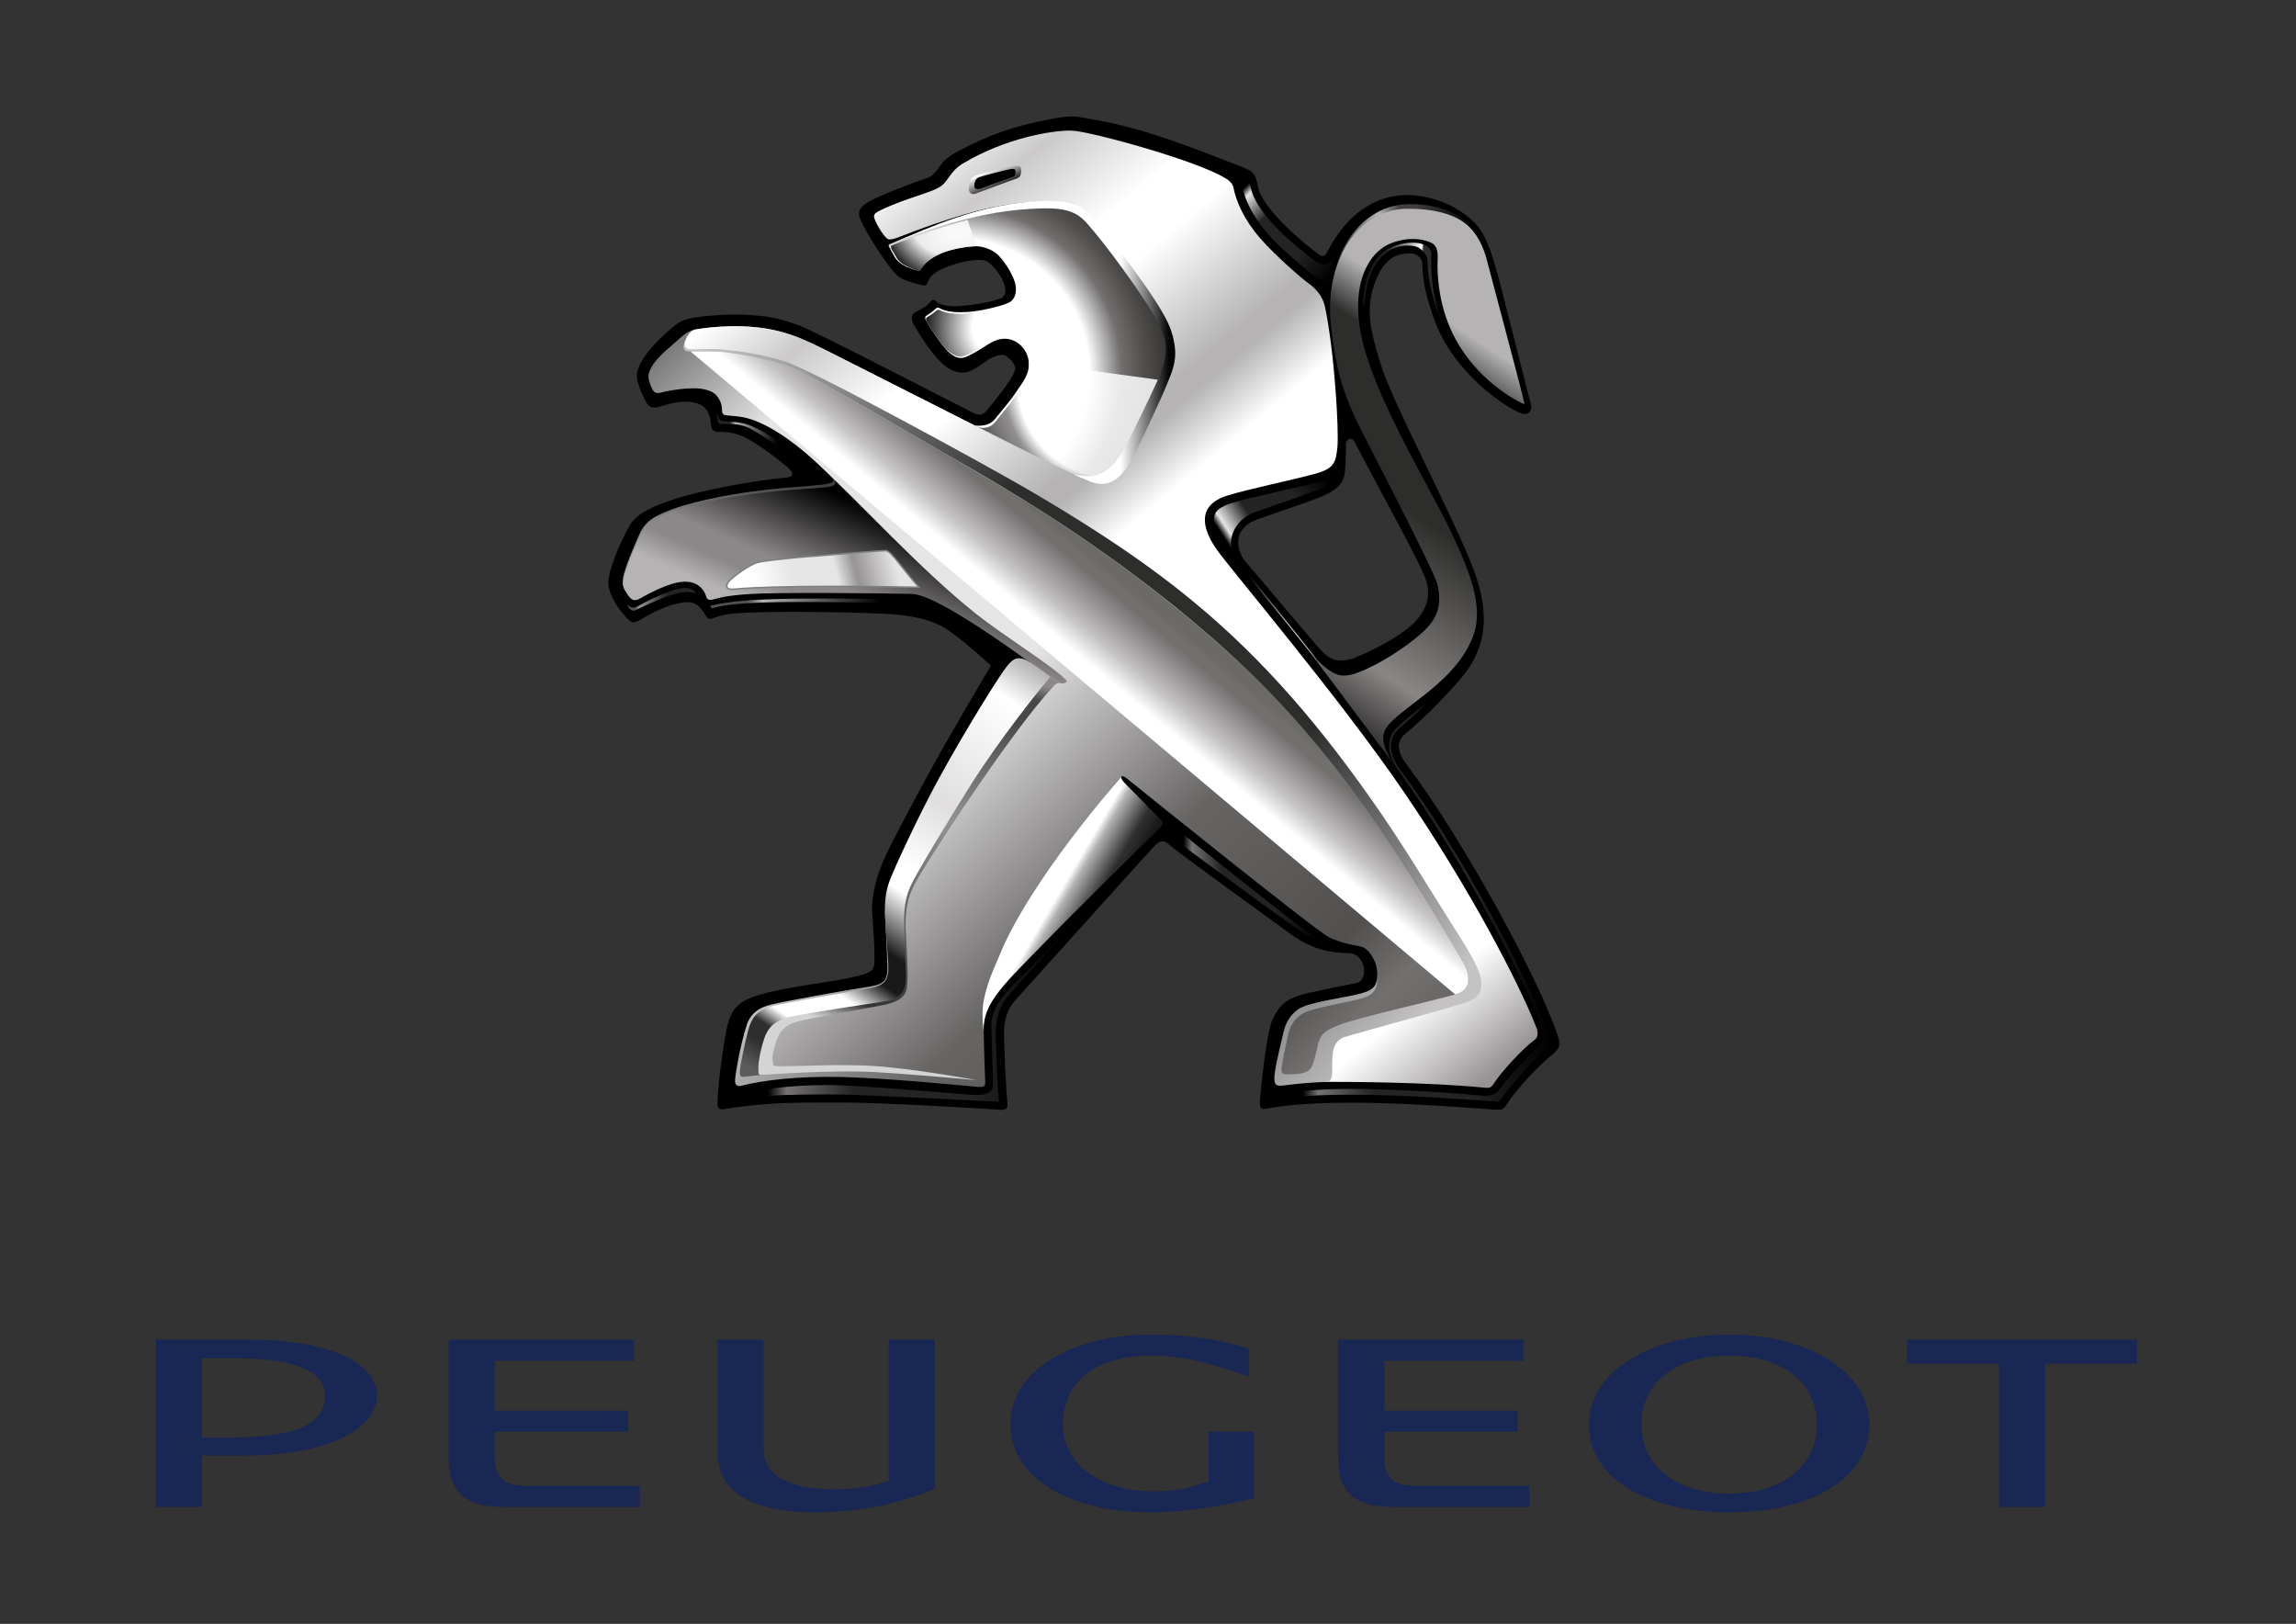 <svg xmlns:dc="http://purl.org/dc/elements/1.1/" xmlns:cc="http://creativecommons.org/ns#" xmlns:rdf="http://www.w3.org/1999/02/22-rdf-syntax-ns#" xmlns:svg="http://www.w3.org/2000/svg" xmlns="http://www.w3.org/2000/svg" xmlns:sodipodi="http://sodipodi.sourceforge.net/DTD/sodipodi-0.dtd" xmlns:inkscape="http://www.inkscape.org/namespaces/inkscape" viewBox="0 0 1587.4 1122.52" height="1122.52" width="1587.4" xml:space="preserve" id="svg2" sodipodi:docname="peugeot.svg" inkscape:version="0.92.4 (5da689c313, 2019-01-14)"><rect x="0" y="0" width="1587.4" height="1122.52" fill="#333333" stroke="none"/><defs id="defs6"><clipPath id="clipPath18" clipPathUnits="userSpaceOnUse"><path id="path16" d="M 0,841.89 H 1190.55 V 0 H 0 Z"></path></clipPath><clipPath id="clipPath30" clipPathUnits="userSpaceOnUse"><path id="path28" d="m 729.984,735.669 c -21.761,0.102 -43.816,-25.13 -39.629,-62.752 v 0 c 2.623,-23.027 6.125,-33.526 12.959,-48.409 v 0 c 3.389,-7.354 40.55,-78.11 42.264,-85.591 v 0 c 2.318,-10.711 0.253,-17.409 -7.97,-24.903 v 0 c -9.071,-8.215 -24.112,-17.543 -34.262,-21.043 v 0 c -2.395,-0.82 -4.606,-1.23 -6.606,-1.23 v 0 c -2.298,0 -8.036,0.78 -18.909,14.18 v 0 l 48.017,-64.079 c -6.126,8.191 -9.295,14.388 -8.175,19.822 v 0 c 1.09,5.338 9.832,11.175 19.892,19.1 v 0 c 10.085,7.841 21.234,17.727 26.346,31.106 v 0 c 1.495,3.807 2.137,7.759 2.137,11.893 v 0 c 0,12.774 -6.192,27.242 -13.619,42.929 v 0 c -9.597,20.352 -36.835,64.748 -45.1,95.872 v 0 c -2.04,7.637 -2.934,14.509 -2.934,20.607 v 0 c 0,17.637 7.501,28.831 16.691,32.626 v 0 c 4.405,1.779 8.346,2.389 11.637,2.389 v 0 c 5.046,0 8.54,-1.402 9.996,-2.169 v 0 c 2.575,-1.459 2.948,-4.527 2.948,-6.948 v 0 -0.529 c -0.007,-0.56 -0.089,-1.868 -0.089,-3.803 v 0 c 0,-7.264 0.984,-23.208 9.443,-38.688 v 0 c 10.661,-19.665 28.596,-30.638 35.649,-33.601 v 0 c 0.593,-0.259 -16.488,63.107 -19.561,75.06 v 0 c -3.534,13.928 -13.366,27.881 -40.864,28.161 v 0 c -0.032,0.014 -0.067,0.022 -0.109,0.022 v 0 c -0.041,0 -0.091,-0.008 -0.152,-0.022"></path></clipPath><linearGradient id="linearGradient50" spreadMethod="pad" gradientTransform="matrix(-153.673,-235.367,-235.367,153.673,799.377,712.241)" gradientUnits="userSpaceOnUse" y2="0" x2="1" y1="0" x1="0"><stop id="stop36" offset="0" style="stop-opacity:1;stop-color:#b5b3b3"></stop><stop id="stop38" offset="0.203" style="stop-opacity:1;stop-color:#b5b3b3"></stop><stop id="stop40" offset="0.296" style="stop-opacity:1;stop-color:#2d2d2c"></stop><stop id="stop42" offset="0.368" style="stop-opacity:1;stop-color:#2d2d2c"></stop><stop id="stop44" offset="0.533" style="stop-opacity:1;stop-color:#2d2d2c"></stop><stop id="stop46" offset="0.813" style="stop-opacity:1;stop-color:#898685"></stop><stop id="stop48" offset="1" style="stop-opacity:1;stop-color:#000000"></stop></linearGradient><clipPath id="clipPath60" clipPathUnits="userSpaceOnUse"><path id="path58" d="m 431.173,594.885 c 4.186,-4.196 -3.111,-3.957 -25.247,-5.883 v 0 c -22.542,-1.958 -45.246,-6.505 -57.118,-10.962 v 0 c -8.687,-3.278 -13.953,-5.595 -17.423,-13.567 v 0 c 0,0 -7.216,-15.687 -8.182,-21.886 v 0 c -0.456,-2.935 -0.317,-4.626 1.21,-7.092 v 0 c 0.853,-1.306 2.934,40.904 57.411,43.678 v 0 c 48.203,2.457 60.068,7.517 50.649,16.729 v 0 z"></path></clipPath><linearGradient id="linearGradient78" spreadMethod="pad" gradientTransform="matrix(27.846,63.777,63.777,-27.846,367.748,541.384)" gradientUnits="userSpaceOnUse" y2="0" x2="1" y1="0" x1="0"><stop id="stop66" offset="0" style="stop-opacity:1;stop-color:#8c8889"></stop><stop id="stop68" offset="0.031" style="stop-opacity:1;stop-color:#8c8889"></stop><stop id="stop70" offset="0.126" style="stop-opacity:1;stop-color:#8c8889"></stop><stop id="stop72" offset="0.2" style="stop-opacity:1;stop-color:#8c8889"></stop><stop id="stop74" offset="0.99" style="stop-opacity:1;stop-color:#3f3e3d"></stop><stop id="stop76" offset="1" style="stop-opacity:1;stop-color:#3f3e3d"></stop></linearGradient><clipPath id="clipPath88" clipPathUnits="userSpaceOnUse"><path id="path86" d="m 732.47,716.256 c -2.956,0 -6.491,-0.524 -10.489,-2.182 v 0 c -7.606,-3.076 -14.57,-12.609 -14.895,-28.828 v 0 l 0.08,-3.709 c 0,0 1.041,11.036 2.999,16.232 v 0 c 4.853,14.05 13.831,16.975 20.031,16.975 v 0 c 4.153,0 6.028,-0.994 7.801,-2.851 v 0 c 1.365,-1.5 2.258,-2.874 2.446,-4.986 v 0 c 0.154,-6.277 0.406,-13.489 6.5,-29.749 v 0 c 0.359,-0.989 0.748,-1.972 1.162,-2.922 v 0 c -5.16,13.135 -5.785,25.329 -5.785,31.553 v 0 c -0.024,1.995 0.074,4.312 0.074,4.312 v 0 c 0.024,4.77 -5.201,6.155 -9.901,6.155 v 0 c -0.007,0 -0.015,0 -0.023,0"></path></clipPath><linearGradient id="linearGradient106" spreadMethod="pad" gradientTransform="matrix(-34.302,3.245,3.245,34.302,747.964,694.572)" gradientUnits="userSpaceOnUse" y2="0" x2="1" y1="0" x1="0"><stop id="stop94" offset="0" style="stop-opacity:1;stop-color:#2d2d2c"></stop><stop id="stop96" offset="0.197" style="stop-opacity:1;stop-color:#2d2d2c"></stop><stop id="stop98" offset="0.326" style="stop-opacity:1;stop-color:#2d2d2c"></stop><stop id="stop100" offset="0.359" style="stop-opacity:1;stop-color:#ffffff"></stop><stop id="stop102" offset="0.824" style="stop-opacity:1;stop-color:#2d2d2c"></stop><stop id="stop104" offset="1" style="stop-opacity:1;stop-color:#1a1919"></stop></linearGradient><clipPath id="clipPath116" clipPathUnits="userSpaceOnUse"><path id="path114" d="m 433.075,593.049 c 1.633,-4.458 -4.884,-3.409 -27.019,-5.331 v 0 c -22.542,-1.962 -45.262,-6.325 -57.143,-10.787 v 0 c -8.694,-3.275 -13.944,-5.592 -17.422,-13.567 v 0 c 0,0 -7.232,-15.702 -8.207,-21.899 v 0 c -0.455,-2.922 0.268,-4.636 1.812,-7.069 v 0 c 2.309,-3.653 3.795,-4.437 7.167,-2.509 v 0 c 2.739,1.568 14.781,8.4 22.681,8.55 v 0 c 7.199,0.158 10.368,-4.233 11.423,-7.993 v 0 c 0.643,-2.331 3.82,-1.12 4.373,-0.978 v 0 c 3.152,0.796 6.225,1.743 17.496,2.555 v 0 c 13.383,0.984 65.593,0.54 84.763,0.089 v 0 c 17.243,-0.396 85.143,-53.671 86.136,-53.92 v 0 l 3.429,6.867 c -23.062,19.072 -108.76,87.01 -129.465,107.272 v 0 z"></path></clipPath><linearGradient id="linearGradient132" spreadMethod="pad" gradientTransform="matrix(28.221,64.635,64.635,-28.221,439.365,507.701)" gradientUnits="userSpaceOnUse" y2="0" x2="1" y1="0" x1="0"><stop id="stop122" offset="0" style="stop-opacity:1;stop-color:#b5b3b3"></stop><stop id="stop124" offset="0.207" style="stop-opacity:1;stop-color:#8c8889"></stop><stop id="stop126" offset="0.368" style="stop-opacity:1;stop-color:#8c8889"></stop><stop id="stop128" offset="0.99" style="stop-opacity:1;stop-color:#000000"></stop><stop id="stop130" offset="1" style="stop-opacity:1;stop-color:#000000"></stop></linearGradient><clipPath id="clipPath142" clipPathUnits="userSpaceOnUse"><path id="path140" d="m 364.499,671.836 c -4.258,-0.545 -7.15,-0.757 -11.637,-4.926 v 0 c -4.404,-4.102 -12.059,-9.677 -15.033,-15.35 v 0 c -1.136,-2.145 -1.706,-3.644 -1.43,-5.599 v 0 c 0.455,-2.75 1.747,-5.672 2.495,-6.577 v 0 c 0.821,-0.971 1.909,-1.431 4.136,-0.818 v 0 c 4.591,1.253 12.709,2.32 17.633,2.162 v 0 c 3.495,-0.052 8.533,-0.939 10.856,-3.578 v 0 c 3.089,-3.6 2.877,-6.583 2.976,-8.127 v 0 c 0.016,-0.694 0.26,-2 1.754,-2.223 v 0 c 3.087,-0.426 6.42,-0.426 9.98,-1.218 v 0 c 10.027,-2.203 23.516,-10.735 36.095,-22.322 v 0 c 24.387,-22.497 54.689,-56.173 83.74,-79.351 v 0 c 14.682,-11.703 38.801,-26.362 46.765,-34.341 v 0 c 1.478,-1.475 -1.707,-2.568 -4.113,-1.349 v 0 c -1.121,0.544 -14.805,11.299 -17.795,12.035 v 0 c -2.528,0.63 -5.185,0.003 -7.801,-3.645 v 0 C 500.334,465.124 474.104,412.274 463.409,387.228 v 0 c -2.503,-5.948 -4.656,-13.425 -4.323,-20.169 v 0 c 0.325,-6.778 1.057,-20.266 1.162,-26.612 v 0 c 0.073,-6.218 -1.455,-8.702 -8.832,-9.89 v 0 c -13.538,-2.08 -43.63,-7.493 -51.276,-9.369 v 0 c -5.786,-1.397 -10.636,-4.022 -12.855,-10.726 v 0 c -3.194,-9.711 -5.779,-24.623 -6.023,-28.263 v 0 c -0.153,-2.243 0.643,-3.794 3.243,-3.144 v 0 c 11.051,2.779 28.116,5.005 51.593,4.557 v 0 c 23.492,-0.512 65.39,-4.639 70.819,-5.133 v 0 c 1.868,-0.171 4.135,-0.204 4.111,1.973 v 0 c -0.04,2.504 -0.666,13.83 -0.83,28.311 v 0 c -0.153,14.466 12.45,25.086 29.905,43.175 v 0 c 17.511,18.153 59.71,59.766 61.294,61.213 v 0 c 1.049,1.04 2.187,2.052 0.05,4.135 v 0 c -2.958,2.829 -16.423,16.737 -17.95,18.329 v 0 c -0.781,0.845 -2.488,2.998 -1.829,3.749 v 0 c 0.65,0.765 2.258,-0.482 4.332,-2.189 v 0 c 8.149,-6.626 97.373,-78.462 103.573,-81.264 v 0 c 6.355,-2.764 10.248,-3.593 15.927,-4.584 v 0 c 4.29,-0.78 8.029,-7.11 8.655,-11.831 v 0 c 0.601,-4.713 0.324,-10.97 -6.265,-12.595 v 0 c -6.542,-1.634 -22.753,-4.632 -28.45,-6.208 v 0 c -5.744,-1.578 -9.571,-4.154 -12.026,-10.719 v 0 c -2.471,-6.607 -5.681,-24.565 -5.739,-26.084 v 0 c -0.071,-3.974 0.984,-4.283 4.023,-3.536 v 0 c 3.763,0.871 8.175,2.129 25.233,2.707 v 0 c 28.709,1.014 72.386,-2.682 78.017,-3.13 v 0 c 1.927,-0.177 3.495,1.781 4.186,2.984 v 0 c 6.078,10.498 4.354,13.188 12.53,19.818 v 0 c 4.242,3.414 6.266,4.081 3.607,10.134 v 0 c -26.669,60.717 -52.039,101.929 -93.116,154.558 v 0 c -26.368,33.755 -57.118,71.122 -67.454,83.535 v 0 l -123.978,70.917 c -7.355,3.486 -64.675,32.824 -74.55,37.737 v 0 c -9.896,4.887 -17.893,8.876 -27.985,11.157 v 0 c -7.086,1.612 -14.116,2.175 -20.667,2.175 v 0 c -6.228,0 -12.024,-0.509 -17.022,-1.11"></path></clipPath><linearGradient id="linearGradient172" spreadMethod="pad" gradientTransform="matrix(-504.129,512.86,512.86,504.129,713.894,203.019)" gradientUnits="userSpaceOnUse" y2="0" x2="1" y1="0" x1="0"><stop id="stop148" offset="0" style="stop-opacity:1;stop-color:#676564"></stop><stop id="stop150" offset="0.077" style="stop-opacity:1;stop-color:#676564"></stop><stop id="stop152" offset="0.121" style="stop-opacity:1;stop-color:#726f6f"></stop><stop id="stop154" offset="0.17" style="stop-opacity:1;stop-color:#52504f"></stop><stop id="stop156" offset="0.308" style="stop-opacity:1;stop-color:#676564"></stop><stop id="stop158" offset="0.473" style="stop-opacity:1;stop-color:#e6e5e5"></stop><stop id="stop160" offset="0.556" style="stop-opacity:1;stop-color:#e6e5e5"></stop><stop id="stop162" offset="0.698" style="stop-opacity:1;stop-color:#e6e5e5"></stop><stop id="stop164" offset="0.721" style="stop-opacity:1;stop-color:#e6e5e5"></stop><stop id="stop166" offset="0.841" style="stop-opacity:1;stop-color:#565454"></stop><stop id="stop168" offset="0.962" style="stop-opacity:1;stop-color:#2d2d2c"></stop><stop id="stop170" offset="1" style="stop-opacity:1;stop-color:#2d2d2c"></stop></linearGradient><clipPath id="clipPath182" clipPathUnits="userSpaceOnUse"><path id="path180" d="m 502.724,729.977 c -17.837,-4.798 -40.648,-14.094 -41.477,-14.566 v 0 c -0.47,-0.309 -0.406,-0.756 -0.154,-1.288 v 0 c 0.212,-0.487 2.6,-4.624 2.6,-4.624 v 0 c 0,0 1.211,-2.795 4.641,-4.733 v 0 c 3.405,-1.926 6.761,-2.744 7.638,-2.933 v 0 c 0.878,-0.188 1.285,0.187 1.592,0.649 v 0 c 0.269,0.39 3.642,6.83 15.976,10.036 v 0 c 6.681,1.69 10.939,1.889 12.97,1.889 v 0 c 3.218,-0.081 8.207,-1.67 10.987,-4.363 v 0 c 4.517,-4.453 8.467,-11.824 9.15,-15.359 v 0 c 0.731,-3.417 0.162,-7.683 -3.267,-9.458 v 0 c -3.405,-1.747 -13.391,-4.112 -19.641,-4.742 v 0 c -6.493,-0.622 -12.799,-0.321 -16.528,1.841 v 0 c -0.61,0.328 -1.033,0.381 -1.61,-0.07 v 0 c -1.406,-1.173 -2.25,-2.132 -5.045,-3.782 v 0 c -0.602,-0.35 -1,-1.127 -0.391,-2.333 v 0 c 0.593,-1.193 8.419,-14.179 13.148,-17.662 v 0 c 4.714,-3.538 7.233,-1.952 12.88,1.178 v 0 c 5.664,3.126 9.484,6.957 15.351,6.762 v 0 c 5.956,-0.171 11.002,-5.221 11.912,-11.104 v 0 c 1.129,-7.134 -3.461,-11.804 -6.232,-16.204 v 0 c -2.724,-4.315 -8.33,-10.754 -11.206,-14.345 v 0 c -3.641,-4.637 -10.637,-3.236 -10.637,-3.236 v 0 c 0,0 33.015,-16.775 52.021,-26.319 v 0 c 7.525,-3.819 19.341,-0.272 27.378,14.736 v 0 c 1.87,3.487 13.733,28.619 16.708,36.112 v 0 c 2.982,7.463 7.198,15.748 0.414,29.998 v 0 c -6.81,14.22 -27.905,40.488 -36.3,50.571 v 0 c -4.403,5.263 -9.572,8.484 -20.721,9.095 v 0 c -1.443,0.079 -2.933,0.119 -4.469,0.119 v 0 c -10.171,0 -22.455,-1.767 -37.688,-5.865"></path></clipPath><radialGradient id="radialGradient204" spreadMethod="pad" gradientTransform="matrix(114.968,0,0,-114.968,495.744,648.963)" gradientUnits="userSpaceOnUse" r="1" cy="0" cx="0" fy="0" fx="0"><stop id="stop188" offset="0" style="stop-opacity:1;stop-color:#ffffff"></stop><stop id="stop190" offset="0.036" style="stop-opacity:1;stop-color:#ffffff"></stop><stop id="stop192" offset="0.099" style="stop-opacity:1;stop-color:#ffffff"></stop><stop id="stop194" offset="0.467" style="stop-opacity:1;stop-color:#ffffff"></stop><stop id="stop196" offset="0.603" style="stop-opacity:1;stop-color:#ffffff"></stop><stop id="stop198" offset="0.747" style="stop-opacity:1;stop-color:#726f6f"></stop><stop id="stop200" offset="0.846" style="stop-opacity:1;stop-color:#52504f"></stop><stop id="stop202" offset="1" style="stop-opacity:1;stop-color:#2d2d2c"></stop></radialGradient><clipPath id="clipPath214" clipPathUnits="userSpaceOnUse"><path id="path212" d="M 0,841.89 H 1190.55 V 0 H 0 Z"></path></clipPath><clipPath id="clipPath222" clipPathUnits="userSpaceOnUse"><path id="path220" d="m 480.255,683.939 h 42.638 V 657.2 h -42.638 z"></path></clipPath><clipPath id="clipPath226" clipPathUnits="userSpaceOnUse"><path id="path224" d="m 522.893,683.939 c -3.333,-1.622 -13.133,-3.803 -19.244,-4.369 -6.354,-0.596 -12.546,-0.304 -16.195,1.687 -0.593,0.292 -1.016,0.347 -1.568,-0.065 -1.381,-1.086 -2.211,-1.978 -4.924,-3.489 -0.61,-0.326 -1.008,-1.057 -0.415,-2.158 0.594,-1.097 7.647,-12.97 12.45,-16.375 4.802,-3.457 7.354,-1.913 13.107,1.151 5.753,3.066 9.629,6.821 15.602,6.631 z"></path></clipPath><radialGradient id="radialGradient240" spreadMethod="pad" gradientTransform="matrix(40.591,0,0,-39.113,521.545,672.165)" gradientUnits="userSpaceOnUse" r="1" cy="0" cx="0" fy="0" fx="0"><stop id="stop228" offset="0" style="stop-opacity:1;stop-color:#ffffff"></stop><stop id="stop230" offset="0.036" style="stop-opacity:1;stop-color:#ffffff"></stop><stop id="stop232" offset="0.064" style="stop-opacity:1;stop-color:#ffffff"></stop><stop id="stop234" offset="0.228" style="stop-opacity:1;stop-color:#ffffff"></stop><stop id="stop236" offset="0.423" style="stop-opacity:1;stop-color:#ffffff"></stop><stop id="stop238" offset="1" style="stop-opacity:1;stop-color:#000000"></stop></radialGradient><clipPath id="clipPath262" clipPathUnits="userSpaceOnUse"><path id="path260" d="M 462.117,728.047 H 506.51 V 701.783 H 462.117 Z"></path></clipPath><clipPath id="clipPath266" clipPathUnits="userSpaceOnUse"><path id="path264" d="m 501.837,728.047 c -16.95,-4.368 -38.598,-12.799 -39.387,-13.225 -0.454,-0.285 -0.381,-1.211 -0.154,-1.702 0.212,-0.439 2.462,-4.19 2.462,-4.19 0,0 1.138,-2.547 4.405,-4.298 3.242,-1.748 5.932,-2.609 6.809,-2.799 0.878,-0.188 1.284,0.187 1.592,0.649 0.269,0.39 3.642,6.83 15.977,10.036 6.68,1.69 10.938,1.889 12.969,1.889 z"></path></clipPath><radialGradient id="radialGradient280" spreadMethod="pad" gradientTransform="matrix(47.735,0,0,-47.735,496.166,735.9)" gradientUnits="userSpaceOnUse" r="1" cy="0" cx="0" fy="0" fx="0"><stop id="stop268" offset="0" style="stop-opacity:1;stop-color:#ffffff"></stop><stop id="stop270" offset="0.231" style="stop-opacity:1;stop-color:#ffffff"></stop><stop id="stop272" offset="0.28" style="stop-opacity:1;stop-color:#ffffff"></stop><stop id="stop274" offset="0.571" style="stop-opacity:1;stop-color:#eae9ea"></stop><stop id="stop276" offset="0.863" style="stop-opacity:1;stop-color:#000000"></stop><stop id="stop278" offset="1" style="stop-opacity:1;stop-color:#000000"></stop></radialGradient><clipPath id="clipPath302" clipPathUnits="userSpaceOnUse"><path id="path300" d="m 507.16,654.307 h 93.888 V 593.639 H 507.16 Z"></path></clipPath><clipPath id="clipPath306" clipPathUnits="userSpaceOnUse"><path id="path304" d="m 533.578,654.307 c 1.13,-7.14 -3.454,-12.307 -6.232,-16.691 -2.747,-4.324 -8.354,-10.77 -11.198,-14.363 -3.657,-4.623 -8.988,-2.609 -8.988,-2.609 0,0 31.236,-15.889 50.243,-25.434 7.525,-3.818 18.91,-1.218 26.922,13.803 1.869,3.486 13.775,28.627 16.723,36.104 z"></path></clipPath><radialGradient id="radialGradient328" spreadMethod="pad" gradientTransform="matrix(160.811,0,0,-160.811,576.167,642.755)" gradientUnits="userSpaceOnUse" r="1" cy="0" cx="0" fy="0" fx="0"><stop id="stop308" offset="0" style="stop-opacity:1;stop-color:#ffffff"></stop><stop id="stop310" offset="0.036" style="stop-opacity:1;stop-color:#ffffff"></stop><stop id="stop312" offset="0.067" style="stop-opacity:1;stop-color:#ffffff"></stop><stop id="stop314" offset="0.253" style="stop-opacity:1;stop-color:#ffffff"></stop><stop id="stop316" offset="0.298" style="stop-opacity:1;stop-color:#ffffff"></stop><stop id="stop318" offset="0.346" style="stop-opacity:1;stop-color:#7f7c7c"></stop><stop id="stop320" offset="0.412" style="stop-opacity:1;stop-color:#52504f"></stop><stop id="stop322" offset="0.473" style="stop-opacity:1;stop-color:#2d2d2c"></stop><stop id="stop324" offset="0.857" style="stop-opacity:1;stop-color:#2d2d2c"></stop><stop id="stop326" offset="1" style="stop-opacity:1;stop-color:#2d2d2c"></stop></radialGradient><clipPath id="clipPath350" clipPathUnits="userSpaceOnUse"><path id="path348" d="m 425.55,553.959 c -7.996,-0.463 -26.751,-2.183 -32.13,-3.405 v 0 c -5.21,-1.215 -13.822,-8.265 -14.968,-9.46 v 0 c -1.934,-2.043 -1.926,-3.766 -0.464,-4.354 v 0 c 1.236,-0.487 3.974,-0.073 6.176,0.113 v 0 c 6.599,0.557 24.508,1.114 44.807,1.154 v 0 c 10.527,0.027 21.978,-0.093 31.022,-0.214 v 0 c 9.387,-0.125 16.178,-0.25 16.646,-0.209 v 0 c -7.834,8.513 -14.465,18.841 -17.113,18.966 v 0 c -0.062,0.003 -0.136,0.004 -0.225,0.004 v 0 c -3.755,0 -31.535,-2.485 -33.751,-2.595"></path></clipPath><linearGradient id="linearGradient370" spreadMethod="pad" gradientTransform="matrix(-78.728,-19.682,-19.682,78.728,463.835,551.271)" gradientUnits="userSpaceOnUse" y2="0" x2="1" y1="0" x1="0"><stop id="stop356" offset="0" style="stop-opacity:1;stop-color:#e6e5e5"></stop><stop id="stop358" offset="0.242" style="stop-opacity:1;stop-color:#999696"></stop><stop id="stop360" offset="0.258" style="stop-opacity:1;stop-color:#999696"></stop><stop id="stop362" offset="0.379" style="stop-opacity:1;stop-color:#e6e5e5"></stop><stop id="stop364" offset="0.648" style="stop-opacity:1;stop-color:#e6e5e5"></stop><stop id="stop366" offset="0.896" style="stop-opacity:1;stop-color:#ffffff"></stop><stop id="stop368" offset="1" style="stop-opacity:1;stop-color:#ffffff"></stop></linearGradient><clipPath id="clipPath380" clipPathUnits="userSpaceOnUse"><path id="path378" d="M 0,841.89 H 1190.55 V 0 H 0 Z"></path></clipPath><clipPath id="clipPath392" clipPathUnits="userSpaceOnUse"><path id="path390" d="m 499.327,757.255 c -7.022,-4.248 -7.314,-9.477 -12.23,-12.319 v 0 c -4.883,-2.851 -16.131,-5.41 -27.93,-10.701 v 0 c -6.5,-2.897 -6.541,-3.377 -4.989,-7.046 v 0 c 0.617,-1.543 4.86,-9.251 7.013,-9.251 v 0 c 2.121,-0.065 4.706,1.037 7.321,2.093 v 0 c 3.479,1.373 26.752,10.377 45.247,14.334 v 0 c 20.583,4.404 42.71,4.779 50.568,-3.539 v 0 c 11.953,-12.648 32.95,-41.028 39.314,-53.336 v 0 c 6.248,-12.172 5.615,-18.083 1.453,-30.578 v 0 c -3.835,-11.538 -18.331,-41.532 -22.59,-47.744 v 0 c -4.298,-6.22 -9.482,-9.679 -21.899,-4.607 v 0 c -13.311,5.475 -62.326,30.619 -72.98,36.006 v 0 c -7.224,3.636 -37.526,18.978 -60.433,30.472 v 0 c -8.476,4.254 -15.464,7.341 -23.079,9.265 v 0 c -16.845,4.286 -34.965,2.363 -43.319,0.975 v 0 c -3.795,-0.627 -6.192,-6.753 -6.014,-9.235 v 0 c 0.16,-2.039 4.088,-1.776 8.865,-1.514 v 0 c 2.462,0.136 5.149,0.271 7.664,0.092 v 0 c 5.973,-0.411 26.409,-2.625 38.2,-7.404 v 0 c 12.442,-5.037 74.776,-38.615 90.533,-47.086 v 0 C 619.965,540.887 671.273,498.881 763.96,343.136 v 0 c 4.136,-6.955 6.118,-15.511 -0.407,-17.453 v 0 c -9.492,-2.772 -49.049,-10.297 -60.986,-14.206 v 0 c -10.06,-3.323 -11.393,-4.112 -12.88,-9.075 v 0 c -1.633,-5.681 -4.161,-16.928 -3.575,-19.188 v 0 c 0.268,-0.933 -0.543,-2.136 1.511,-2.136 v 0 c 11.126,0 51.008,-0.057 81.748,-2.958 v 0 c 3.698,-0.375 3.894,-0.284 6.226,3.258 v 0 c 2.689,4.128 13.325,16.302 20.331,21.462 v 0 c 2.926,2.186 0.965,6.239 0.471,7.565 v 0 c -8.784,22.12 -33.587,70.102 -67.584,120.005 v 0 c -33.334,49.085 -89.865,115.572 -97.668,126.615 v 0 c -7.663,10.825 -10.653,23.002 5.282,28.036 v 0 c 10.393,3.304 35.47,8.487 45.71,11.356 v 0 c 9.961,2.73 10.676,5.973 11.513,13.685 v 0 c 0.871,8.346 -1.412,48.846 -6.443,72.966 v 0 c -1.041,5.006 -4.412,9.188 -8.428,12.031 v 0 c -3.541,2.484 -17.315,14.477 -24.93,23.169 v 0 c -8.727,9.978 -12.692,19.38 -14.123,26.607 v 0 c 0,0 -0.236,1.581 -1.993,3.224 v 0 c -0.622,0.644 -1.12,0.966 -2.167,1.572 v 0 c -14.992,9.218 -67.95,23.699 -78.758,24.634 v 0 c -0.574,0.052 -1.262,0.08 -2.053,0.08 v 0 c -9.398,0 -33.41,-3.896 -55.43,-17.13"></path></clipPath><linearGradient id="linearGradient422" spreadMethod="pad" gradientTransform="matrix(360.597,-439.338,-439.338,-360.597,459.947,749.179)" gradientUnits="userSpaceOnUse" y2="0" x2="1" y1="0" x1="0"><stop id="stop398" offset="0" style="stop-opacity:1;stop-color:#ffffff"></stop><stop id="stop400" offset="0.069" style="stop-opacity:1;stop-color:#cbc9c9"></stop><stop id="stop402" offset="0.157" style="stop-opacity:1;stop-color:#ffffff"></stop><stop id="stop404" offset="0.197" style="stop-opacity:1;stop-color:#ffffff"></stop><stop id="stop406" offset="0.203" style="stop-opacity:1;stop-color:#ffffff"></stop><stop id="stop408" offset="0.312" style="stop-opacity:1;stop-color:#b5b3b3"></stop><stop id="stop410" offset="0.33" style="stop-opacity:1;stop-color:#b5b3b3"></stop><stop id="stop412" offset="0.386" style="stop-opacity:1;stop-color:#ffffff"></stop><stop id="stop414" offset="0.502" style="stop-opacity:1;stop-color:#ffffff"></stop><stop id="stop416" offset="0.885" style="stop-opacity:1;stop-color:#ffffff"></stop><stop id="stop418" offset="0.98" style="stop-opacity:1;stop-color:#979394"></stop><stop id="stop420" offset="1" style="stop-opacity:1;stop-color:#979394"></stop></linearGradient><clipPath id="clipPath432" clipPathUnits="userSpaceOnUse"><path id="path430" d="m 357.485,659.852 c 3.716,0 12.361,0.285 18.179,-0.365 v 0 c 11.166,-1.206 25.256,-4.31 34.105,-7.731 v 0 c 12.588,-4.893 71.64,-40.11 86.917,-48.63 v 0 c 45.985,-26.081 80.968,-50.041 113.788,-76.487 v 0 c 50.169,-40.415 93.482,-87.275 147.781,-182.374 v 0 c 2.145,-3.688 3.282,-6.516 3.282,-9.954 v 0 c 0.195,-5.321 -4.379,-7.224 -5.914,-7.662 v 0 c -9.338,-2.803 -47.676,-11.434 -59.045,-15.35 v 0 c -9.646,-3.414 -11.418,-5.542 -12.807,-10.012 v 0 c -0.505,-1.853 -2.136,-10.906 -4.038,-13.311 v 0 c -1.902,-2.47 -6.314,-2.99 -11.011,-2.99 v 0 c -2.893,0 -4.33,-0.162 -4.03,3.056 v 0 c 0.251,3.21 2.16,11.897 3.266,16.893 v 0 c 1.089,5.03 3.153,8.784 7.728,11.548 v 0 c 4.559,2.779 20.469,5.347 29.409,7.558 v 0 c 8.939,2.169 9.409,6.321 9.256,13.074 v 0 c 0,-7.16 -2.479,-8.881 -11.452,-10.905 v 0 c -9.107,-2.023 -24.417,-3.998 -29.471,-7.426 v 0 c -4.853,-3.341 -6.771,-7.99 -7.648,-11.663 v 0 c -3.072,-12.7 -5.143,-22.005 -4.786,-25.125 v 0 c 0.277,-2.771 1.398,-3.161 4.486,-2.812 v 0 c 3.08,0.358 10.784,1.447 22.354,1.878 v 0 c 3.422,0 3.185,4.144 3.13,8.728 v 0 c 0,1.665 0.08,6.622 0.95,9.043 v 0 c 0.837,2.429 2.682,4.648 5.614,5.542 v 0 c 6.428,1.982 42.037,11.612 60.15,16.999 v 0 c 7.939,2.358 11.23,4.876 10.514,12.1 v 0 c -0.617,6.331 -6.436,15.724 -16.747,31.879 v 0 c -10.376,16.26 -23.42,38.461 -40.768,63.041 v 0 c -30.814,43.622 -61.157,77.694 -98.861,107.515 v 0 c -27.832,22.014 -57.053,39.674 -78.473,52.232 v 0 c -21.437,12.547 -111.913,62.022 -125.93,66.425 v 0 c -12.767,3.998 -22.908,5.307 -31.952,6.23 v 0 c -6.151,0.621 -11.319,0.161 -16.805,0.161 v 0 c -5.184,0 -3.355,4.211 -2.641,5.873 v 0 c -0.529,-1.175 -3.64,-6.978 1.47,-6.978"></path></clipPath><linearGradient id="linearGradient448" spreadMethod="pad" gradientTransform="matrix(368.54,-350.036,-350.036,-368.54,368.446,663.915)" gradientUnits="userSpaceOnUse" y2="0" x2="1" y1="0" x1="0"><stop id="stop438" offset="0" style="stop-opacity:1;stop-color:#c4c2c2"></stop><stop id="stop440" offset="0.327" style="stop-opacity:1;stop-color:#2d2d2c"></stop><stop id="stop442" offset="0.507" style="stop-opacity:1;stop-color:#2d2d2c"></stop><stop id="stop444" offset="0.717" style="stop-opacity:1;stop-color:#2d2d2c"></stop><stop id="stop446" offset="1" style="stop-opacity:1;stop-color:#c4c2c2"></stop></linearGradient><clipPath id="clipPath458" clipPathUnits="userSpaceOnUse"><path id="path456" d="m 522.347,496.719 c -3.469,-4.201 -21.216,-32.39 -35.592,-58.711 v 0 c -10.426,-19.063 -22.908,-46.099 -25.345,-52.65 v 0 c -2.21,-5.971 -2.617,-11.457 -2.388,-18.184 v 0 c 0.194,-6.671 1.316,-17.537 1.706,-25.338 v 0 c 0.382,-7.491 -1.528,-10.776 -9.312,-12.189 v 0 c -6.591,-1.187 -41.687,-7.07 -50.326,-9.166 v 0 c -8.653,-2.113 -11.359,-6.403 -13.033,-12.758 v 0 c -1.723,-6.323 -4.218,-18.332 -4.307,-21.063 v 0 c -0.074,-2.673 0.268,-3.2 2.786,-2.877 v 0 c 2.471,0.359 7.786,0.828 9.938,0.977 v 0 c 2.244,0.162 1.797,1.818 2.479,4.192 v 0 c 0.642,2.138 1.074,5.713 2.374,11.23 v 0 c 1.284,5.508 3.021,9.783 10.644,12.033 v 0 c 7.623,2.253 42.126,7.794 47.969,9.404 v 0 c 5.825,1.61 9.548,4.112 10.197,9.946 v 0 c 0.651,5.786 -0.535,18.17 -0.706,28.229 v 0 c -0.155,10.533 -0.284,15.245 5.647,26.621 v 0 c 11.45,21.892 47.026,73.651 71.022,103.649 v 0 c 0,0 -2.259,1.677 -5.095,3.751 v 0 c -3.551,2.582 -8.037,5.806 -10.506,6.577 v 0 c -0.774,0.243 -1.471,0.362 -2.121,0.362 v 0 c -2.219,0 -3.875,-1.395 -6.031,-4.035"></path></clipPath><linearGradient id="linearGradient490" spreadMethod="pad" gradientTransform="matrix(-143.607,-214.692,-214.692,143.607,546.057,494.527)" gradientUnits="userSpaceOnUse" y2="0" x2="1" y1="0" x1="0"><stop id="stop464" offset="0" style="stop-opacity:1;stop-color:#a7a5a5"></stop><stop id="stop466" offset="0.1" style="stop-opacity:1;stop-color:#ffffff"></stop><stop id="stop468" offset="0.349" style="stop-opacity:1;stop-color:#e0dedf"></stop><stop id="stop470" offset="0.49" style="stop-opacity:1;stop-color:#ffffff"></stop><stop id="stop472" offset="0.538" style="stop-opacity:1;stop-color:#ffffff"></stop><stop id="stop474" offset="0.655" style="stop-opacity:1;stop-color:#1a1919"></stop><stop id="stop476" offset="0.714" style="stop-opacity:1;stop-color:#1a1919"></stop><stop id="stop478" offset="0.779" style="stop-opacity:1;stop-color:#ffffff"></stop><stop id="stop480" offset="0.841" style="stop-opacity:1;stop-color:#ffffff"></stop><stop id="stop482" offset="0.872" style="stop-opacity:1;stop-color:#ffffff"></stop><stop id="stop484" offset="0.91" style="stop-opacity:1;stop-color:#2f2e2e"></stop><stop id="stop486" offset="0.945" style="stop-opacity:1;stop-color:#2f2e2e"></stop><stop id="stop488" offset="1" style="stop-opacity:1;stop-color:#5d5a5a"></stop></linearGradient><clipPath id="clipPath500" clipPathUnits="userSpaceOnUse"><path id="path498" d="M 0,841.89 H 1190.55 V 0 H 0 Z"></path></clipPath><clipPath id="clipPath508" clipPathUnits="userSpaceOnUse"><path id="path506" d="m 509.582,439.005 h 93.341 V 307.724 h -93.341 z"></path></clipPath><clipPath id="clipPath512" clipPathUnits="userSpaceOnUse"><path id="path510" d="m 510.215,307.724 c -0.308,6.208 1.975,11.903 5.933,17.584 5.314,7.63 13.497,15.422 23.557,25.848 17.609,18.26 60.523,60.272 62.058,61.816 0.976,0.959 2.137,2.307 -0.243,4.607 -4.258,4.088 -6.501,6.708 -13.197,13.428 -4.088,4.092 -6.931,6.579 -6.785,7.997 0.016,0.202 -47.935,-53.719 -63.651,-93.592 -6.452,-14.222 -8.305,-22.323 -8.305,-29.4 0,-6.144 0.633,-8.288 0.633,-8.288"></path></clipPath><linearGradient id="linearGradient530" spreadMethod="pad" gradientTransform="matrix(37.907,-22.329,-22.329,-37.907,530.027,382.7)" gradientUnits="userSpaceOnUse" y2="0" x2="1" y1="0" x1="0"><stop id="stop514" offset="0" style="stop-opacity:1;stop-color:#ffffff"></stop><stop id="stop516" offset="0.2" style="stop-opacity:1;stop-color:#ffffff"></stop><stop id="stop518" offset="0.419" style="stop-opacity:1;stop-color:#ffffff"></stop><stop id="stop520" offset="0.521" style="stop-opacity:1;stop-color:#afadad"></stop><stop id="stop522" offset="0.527" style="stop-opacity:1;stop-color:#afadad"></stop><stop id="stop524" offset="0.835" style="stop-opacity:1;stop-color:#2d2d2c"></stop><stop id="stop526" offset="0.863" style="stop-opacity:1;stop-color:#2d2d2c"></stop><stop id="stop528" offset="1" style="stop-opacity:1;stop-color:#1a1919"></stop></linearGradient><clipPath id="clipPath552" clipPathUnits="userSpaceOnUse"><path id="path550" d="M 358.128,659.913 H 761.543 V 326.397 H 358.128 Z"></path></clipPath><clipPath id="clipPath556" clipPathUnits="userSpaceOnUse"><path id="path554" d="m 358.128,659.853 c 6.696,0.053 12.913,0.236 18.698,-0.483 11.385,-1.415 25.329,-4.429 34.13,-8.093 4.575,-1.915 15.415,-7.806 28.075,-14.956 21.924,-12.401 49.309,-28.544 59.036,-34.001 33.861,-19.262 61.848,-37.408 87.314,-56.305 9.199,-6.805 18.016,-13.83 26.694,-20.867 50.334,-40.65 91.662,-85.656 146.879,-182.11 2.129,-3.736 2.778,-6.704 2.543,-9.962 -0.195,-2.876 -2.673,-5.786 -6.72,-6.679 z"></path></clipPath><linearGradient id="linearGradient576" spreadMethod="pad" gradientTransform="matrix(39.871,47.736,47.736,-39.871,551.294,485.354)" gradientUnits="userSpaceOnUse" y2="0" x2="1" y1="0" x1="0"><stop id="stop558" offset="0" style="stop-opacity:1;stop-color:#ffffff"></stop><stop id="stop560" offset="0.022" style="stop-opacity:1;stop-color:#ffffff"></stop><stop id="stop562" offset="0.15" style="stop-opacity:1;stop-color:#ffffff"></stop><stop id="stop564" offset="0.209" style="stop-opacity:1;stop-color:#ffffff"></stop><stop id="stop566" offset="0.295" style="stop-opacity:1;stop-color:#ffffff"></stop><stop id="stop568" offset="0.5" style="stop-opacity:1;stop-color:#c4c2c2"></stop><stop id="stop570" offset="0.875" style="stop-opacity:1;stop-color:#726f6f"></stop><stop id="stop572" offset="0.945" style="stop-opacity:1;stop-color:#726f6f"></stop><stop id="stop574" offset="1" style="stop-opacity:1;stop-color:#6c6969"></stop></linearGradient><clipPath id="clipPath598" clipPathUnits="userSpaceOnUse"><path id="path596" d="m 638.103,753.242 c 1.056,-0.634 2.04,-1.268 2.812,-2.076 v 0 c 2.68,-2.495 3.259,-4.966 3.341,-5.498 v 0 c 1.307,-6.504 4.915,-15.245 13.179,-24.683 v 0 c 7.135,-8.207 21.851,-20.379 24.931,-22.522 v 0 c 1.942,-1.319 3.869,-2.652 5.526,-4.488 v 0 c 0.943,4.94 2.487,10.372 4.688,15.687 v 0 c -0.365,-0.569 -0.7,-1.329 -1.373,-2.182 v 0 c -0.748,-1.011 -2.225,-2.316 -4.413,-2.426 v 0 h -0.072 -0.139 c -1.909,0.028 -3.268,0.829 -4.404,1.618 v 0 c -7.971,5.927 -30.238,23.259 -33.446,37.972 v 0 c -2.007,6.879 0.519,3.742 -6.64,7.366 v 0 c -1.991,0.777 -3.933,1.561 -5.908,2.296 v 0 c 0.691,-0.37 1.316,-0.719 1.918,-1.064"></path></clipPath><linearGradient id="linearGradient618" spreadMethod="pad" gradientTransform="matrix(51.938,-53.132,-53.132,-51.938,639.301,751.764)" gradientUnits="userSpaceOnUse" y2="0" x2="1" y1="0" x1="0"><stop id="stop604" offset="0" style="stop-opacity:1;stop-color:#000000"></stop><stop id="stop606" offset="0.124" style="stop-opacity:1;stop-color:#000000"></stop><stop id="stop608" offset="0.179" style="stop-opacity:1;stop-color:#e6e5e5"></stop><stop id="stop610" offset="0.372" style="stop-opacity:1;stop-color:#242424"></stop><stop id="stop612" offset="0.579" style="stop-opacity:1;stop-color:#242424"></stop><stop id="stop614" offset="0.713" style="stop-opacity:1;stop-color:#242424"></stop><stop id="stop616" offset="1" style="stop-opacity:1;stop-color:#000000"></stop></linearGradient><clipPath id="clipPath628" clipPathUnits="userSpaceOnUse"><path id="path626" d="m 684.414,592.309 c -10.499,-2.881 -36.324,-8.145 -46.278,-11.257 v 0 c -7.427,-2.683 -8.37,-5.039 -8.605,-8.748 v 0 -0.045 c -0.017,-3.435 1.56,-8.785 4.891,-13.383 v 0 c 3.869,-5.511 22.558,-26.757 43.409,-52.955 v 0 c 2.397,-2.929 3.398,-4.05 5.371,-6.069 v 0 c -0.754,0.987 -30.18,38.232 -39.199,48.52 v 0 c -2.577,3.011 -5.518,7.067 -5.565,12.377 v 0 c -0.019,5.301 4.045,12.85 12.422,15.742 v 0 c 11.191,4.092 31.554,10.687 36.186,13.202 v 0 c 4.519,2.584 5.851,3.721 6.517,6.809 v 0 c -2.323,-1.892 -5.33,-3.125 -9.149,-4.193"></path></clipPath><linearGradient id="linearGradient648" spreadMethod="pad" gradientTransform="matrix(59.105,38.806,38.806,-59.105,645.524,530.993)" gradientUnits="userSpaceOnUse" y2="0" x2="1" y1="0" x1="0"><stop id="stop634" offset="0" style="stop-opacity:1;stop-color:#000000"></stop><stop id="stop636" offset="0.124" style="stop-opacity:1;stop-color:#000000"></stop><stop id="stop638" offset="0.179" style="stop-opacity:1;stop-color:#e6e5e5"></stop><stop id="stop640" offset="0.372" style="stop-opacity:1;stop-color:#242424"></stop><stop id="stop642" offset="0.579" style="stop-opacity:1;stop-color:#242424"></stop><stop id="stop644" offset="0.713" style="stop-opacity:1;stop-color:#242424"></stop><stop id="stop646" offset="1" style="stop-opacity:1;stop-color:#000000"></stop></linearGradient><clipPath id="clipPath658" clipPathUnits="userSpaceOnUse"><path id="path656" d="m 730.138,736.218 c -19.892,-0.455 -33.282,-17.35 -37.183,-33.135 v 0 c 4.037,14.103 16.877,30.782 37.241,30.782 v 0 c 25.939,0 36.754,-9.792 40.37,-24.391 v 0 c -4.508,20.095 -21.687,26.763 -38.837,26.763 v 0 c -0.531,0 -1.06,-0.006 -1.591,-0.019"></path></clipPath><linearGradient id="linearGradient676" spreadMethod="pad" gradientTransform="matrix(77.611,0,0,-77.611,692.955,719.66)" gradientUnits="userSpaceOnUse" y2="0" x2="1" y1="0" x1="0"><stop id="stop664" offset="0" style="stop-opacity:1;stop-color:#3f3e3d"></stop><stop id="stop666" offset="0.286" style="stop-opacity:1;stop-color:#b5b3b3"></stop><stop id="stop668" offset="0.425" style="stop-opacity:1;stop-color:#3f3e3d"></stop><stop id="stop670" offset="0.533" style="stop-opacity:1;stop-color:#3f3e3d"></stop><stop id="stop672" offset="0.758" style="stop-opacity:1;stop-color:#1a1919"></stop><stop id="stop674" offset="1" style="stop-opacity:1;stop-color:#000000"></stop></linearGradient><clipPath id="clipPath686" clipPathUnits="userSpaceOnUse"><path id="path684" d="M 542.98,349.018 C 522.908,328.477 513.775,322.09 514.197,309.307 v 0 c 0.236,-7.541 0.822,-26.093 0.861,-28.855 v 0 c 0,-1.885 0.179,-3.672 -3.007,-5.337 v 0 c -1.56,-0.847 -4.249,-0.838 -5.622,-0.838 v 0 c -5.461,0 -58.411,5.151 -76.97,5.151 v 0 c -18.593,0 -34.519,-2.063 -44.092,-4.469 v 0 c -1.56,-0.365 -5.59,-0.113 -7.216,2.292 v 0 c -0.829,1.252 -1.129,2.519 -1.203,3.616 v 0 c -0.406,-3.616 -0.747,-7.841 -0.747,-9.686 v 0 c 3.347,0.657 11.221,1.747 21.388,2.511 v 0 c 13.009,1.023 27.734,0.844 37.541,0.844 v 0 c 9.834,0 82.675,-3.786 82.951,-3.786 v 0 c -0.479,5.607 -1.202,18.916 -1.405,27.255 v 0 c -0.057,2.138 -0.057,2.113 -0.244,8.061 v 0 c 0,6.517 1.243,14.123 7.647,20.917 v 0 c 3.445,3.729 16.861,18.64 31.081,34.437 v 0 c -4.655,-4.69 -8.882,-9.004 -12.18,-12.402"></path></clipPath><linearGradient id="linearGradient706" spreadMethod="pad" gradientTransform="matrix(178.959,0,0,-178.959,376.201,316.085)" gradientUnits="userSpaceOnUse" y2="0" x2="1" y1="0" x1="0"><stop id="stop692" offset="0" style="stop-opacity:1;stop-color:#000000"></stop><stop id="stop694" offset="0.124" style="stop-opacity:1;stop-color:#000000"></stop><stop id="stop696" offset="0.179" style="stop-opacity:1;stop-color:#757272"></stop><stop id="stop698" offset="0.372" style="stop-opacity:1;stop-color:#242424"></stop><stop id="stop700" offset="0.579" style="stop-opacity:1;stop-color:#242424"></stop><stop id="stop702" offset="0.713" style="stop-opacity:1;stop-color:#242424"></stop><stop id="stop704" offset="1" style="stop-opacity:1;stop-color:#000000"></stop></linearGradient><clipPath id="clipPath716" clipPathUnits="userSpaceOnUse"><path id="path714" d="m 603.9,409.868 c 2.049,-0.3 3.845,-1.463 5.445,-2.926 v 0 c 3.762,-3.494 52.852,-39.012 62.636,-46.058 v 0 c 4.136,-2.95 7.997,-5.03 11.961,-6.404 v 0 c -3.34,2.341 -8.256,6.095 -14.708,11.027 v 0 c -9.385,7.258 -21.38,16.716 -33.43,26.272 v 0 c -10.182,8.094 -20.398,16.251 -29.084,23.266 v 0 c -0.153,-3.073 -2.065,-4.707 -2.82,-5.177"></path></clipPath><linearGradient id="linearGradient736" spreadMethod="pad" gradientTransform="matrix(80.042,0,0,-80.042,603.9,384.763)" gradientUnits="userSpaceOnUse" y2="0" x2="1" y1="0" x1="0"><stop id="stop722" offset="0" style="stop-opacity:1;stop-color:#000000"></stop><stop id="stop724" offset="0.124" style="stop-opacity:1;stop-color:#000000"></stop><stop id="stop726" offset="0.179" style="stop-opacity:1;stop-color:#757272"></stop><stop id="stop728" offset="0.372" style="stop-opacity:1;stop-color:#242424"></stop><stop id="stop730" offset="0.579" style="stop-opacity:1;stop-color:#242424"></stop><stop id="stop732" offset="0.713" style="stop-opacity:1;stop-color:#242424"></stop><stop id="stop734" offset="1" style="stop-opacity:1;stop-color:#000000"></stop></linearGradient><clipPath id="clipPath746" clipPathUnits="userSpaceOnUse"><path id="path744" d="m 721.655,460.876 c -0.52,-1.269 -1.162,-3.003 -1.162,-5.466 v 0 c 0,-3.051 1.007,-7.277 4.908,-12.94 v 0 c 2.341,-3.316 4.624,-6.583 6.802,-9.744 v 0 c 34.12,-50.218 57.891,-98.795 66.884,-121.46 v 0 c 1.96,-5.494 1.578,-8.191 -0.209,-10.661 v 0 c 0,0 -17.757,-18.171 -19.902,-21.566 v 0 c -0.934,-1.358 -1.609,-2.52 -2.837,-3.56 v 0 c -1.193,-1.114 -4.322,-1.82 -7.313,-1.568 v 0 c -26.238,2.479 -54.728,3.502 -69.005,3.502 v 0 c -18.568,0 -29.416,-1.787 -35.585,-1.951 v 0 c -3.34,-0.113 -5.687,0.683 -6.095,1.235 v 0 c -0.024,0.083 -0.073,0.18 -0.162,0.245 v 0 c -0.268,-2.601 -0.429,-4.568 -0.487,-5.436 v 0 c 11.254,2.031 26.402,2.899 43.246,2.899 v 0 c 5.347,0 10.833,-0.098 16.481,-0.242 v 0 c 27.708,-0.855 59.88,-3.413 59.986,-3.413 v 0 c 0.058,0.04 15.439,19.624 24.962,27.514 v 0 c 1.675,1.35 2.341,1.252 2.341,2.543 v 0 c 0,0.919 -0.52,2.594 -1.316,4.86 v 0 c -9.914,28.385 -47.691,98.414 -77.076,137.363 v 0 c -2.779,3.721 -4.672,8.708 -4.672,12.164 v 0 c 0,4.495 2.356,7.786 4.754,9.646 v 0 c 2.065,1.67 7.013,5.945 13.561,12.426 v 0 c -10.141,-7.599 -17.243,-13.662 -18.104,-16.39"></path></clipPath><linearGradient id="linearGradient766" spreadMethod="pad" gradientTransform="matrix(147.016,0,0,-147.016,657.492,374.008)" gradientUnits="userSpaceOnUse" y2="0" x2="1" y1="0" x1="0"><stop id="stop752" offset="0" style="stop-opacity:1;stop-color:#000000"></stop><stop id="stop754" offset="0.124" style="stop-opacity:1;stop-color:#000000"></stop><stop id="stop756" offset="0.179" style="stop-opacity:1;stop-color:#757272"></stop><stop id="stop758" offset="0.372" style="stop-opacity:1;stop-color:#242424"></stop><stop id="stop760" offset="0.579" style="stop-opacity:1;stop-color:#242424"></stop><stop id="stop762" offset="0.713" style="stop-opacity:1;stop-color:#242424"></stop><stop id="stop764" offset="1" style="stop-opacity:1;stop-color:#000000"></stop></linearGradient><clipPath id="clipPath776" clipPathUnits="userSpaceOnUse"><path id="path774" d="m 387.837,530.767 c -11.165,-0.808 -16.61,-2.169 -17.699,-2.43 v 0 c -1.096,-0.256 -1.738,-0.186 -1.795,-0.186 v 0 c 0.283,-0.435 0.69,-1.288 0.885,-1.618 v 0 c 0.292,0.106 0.739,0.285 1.56,0.52 v 0 c 6.721,1.914 21.714,2.825 40.435,2.872 v 0 c 17.854,0 37.332,-0.129 47.408,-0.593 v 0 c 9.044,-0.451 21.794,-1.662 31.985,-7.216 v 0 c 9.458,-5.289 29.984,-19.535 30.967,-18.652 v 0 c -8.328,5.85 -17.153,11.819 -25.133,16.706 v 0 c -10.531,6.598 -20.543,11.154 -23.533,11.077 v 0 c -32.033,0.487 -32.033,0.487 -50.885,0.487 v 0 c -14.709,0 -28.653,-0.553 -34.195,-0.967"></path></clipPath><linearGradient id="linearGradient792" spreadMethod="pad" gradientTransform="matrix(153.24,0,0,-153.24,368.343,517.579)" gradientUnits="userSpaceOnUse" y2="0" x2="1" y1="0" x1="0"><stop id="stop782" offset="0" style="stop-opacity:1;stop-color:#52504f"></stop><stop id="stop784" offset="0.124" style="stop-opacity:1;stop-color:#52504f"></stop><stop id="stop786" offset="0.179" style="stop-opacity:1;stop-color:#b5b3b3"></stop><stop id="stop788" offset="0.576" style="stop-opacity:1;stop-color:#000000"></stop><stop id="stop790" offset="1" style="stop-opacity:1;stop-color:#000000"></stop></linearGradient><clipPath id="clipPath802" clipPathUnits="userSpaceOnUse"><path id="path800" d="m 373.584,622.221 c 0.488,-0.037 1.211,-0.016 2.107,0.004 v 0 c 3.074,0.069 8.18,0.139 12.805,-2.084 v 0 c 8.149,-4.022 28.871,-19.341 32.04,-22.655 v 0 c 3.933,-4.519 7.867,-4.072 4.388,-1.049 v 0 c -12.148,11.284 -30.537,24.289 -39.16,26.073 v 0 c -3.046,0.719 -7.328,1.036 -10.807,1.199 v 0 c -2.657,0.153 -2.479,3.246 -3.226,3.834 v 0 c 0.065,-0.548 0.235,-5.207 1.853,-5.322"></path></clipPath><linearGradient id="linearGradient818" spreadMethod="pad" gradientTransform="matrix(54.536,0,0,-54.536,371.731,610.836)" gradientUnits="userSpaceOnUse" y2="0" x2="1" y1="0" x1="0"><stop id="stop808" offset="0" style="stop-opacity:1;stop-color:#242424"></stop><stop id="stop810" offset="0.124" style="stop-opacity:1;stop-color:#242424"></stop><stop id="stop812" offset="0.179" style="stop-opacity:1;stop-color:#b5b3b3"></stop><stop id="stop814" offset="0.576" style="stop-opacity:1;stop-color:#000000"></stop><stop id="stop816" offset="1" style="stop-opacity:1;stop-color:#000000"></stop></linearGradient><clipPath id="clipPath828" clipPathUnits="userSpaceOnUse"><path id="path826" d="m 354.52,537.182 c -5.729,-0.137 -20.225,-7.341 -22.443,-8.788 v 0 c -3.382,-1.885 -4.828,-1.917 -6.941,0.375 v 0 c 0.959,-2.329 2.6,-3.755 4.088,-3.252 v 0 c 1.47,0.516 18.877,9.569 26.572,9.569 v 0 c 2.527,0 3.259,-0.06 5.234,-0.873 v 0 c -1.192,2.028 -2.503,2.973 -6.098,2.973 v 0 c -0.134,0 -0.271,-0.001 -0.412,-0.004"></path></clipPath><linearGradient id="linearGradient844" spreadMethod="pad" gradientTransform="matrix(35.894,0,0,-35.894,325.136,531.301)" gradientUnits="userSpaceOnUse" y2="0" x2="1" y1="0" x1="0"><stop id="stop834" offset="0" style="stop-opacity:1;stop-color:#52504f"></stop><stop id="stop836" offset="0.124" style="stop-opacity:1;stop-color:#52504f"></stop><stop id="stop838" offset="0.179" style="stop-opacity:1;stop-color:#999696"></stop><stop id="stop840" offset="0.576" style="stop-opacity:1;stop-color:#242424"></stop><stop id="stop842" offset="1" style="stop-opacity:1;stop-color:#242424"></stop></linearGradient><clipPath id="clipPath854" clipPathUnits="userSpaceOnUse"><path id="path852" d="m 524.412,755.707 c -3.958,-0.625 -16.57,-4.037 -17.902,-4.484 v 0 c -1.373,-0.431 -2.089,-0.882 -2.974,-2.329 v 0 c -0.894,-1.433 -1.3,-4.575 -0.902,-5.785 v 0 c 0.358,-1.252 1.617,-2.19 3.567,-1.358 v 0 c 2.691,1.097 18.323,6.846 21.071,7.72 v 0 c 1.178,0.395 1.674,0.999 1.926,1.629 v 0 c 0.398,1.017 0.504,2.357 0.398,3.434 v 0 c -0.151,1.223 -0.929,1.577 -2.053,1.577 v 0 c -0.877,0 -1.966,-0.216 -3.131,-0.404"></path></clipPath><linearGradient id="linearGradient868" spreadMethod="pad" gradientTransform="matrix(3.941,-8.671,-8.671,-3.941,513.892,753.814)" gradientUnits="userSpaceOnUse" y2="0" x2="1" y1="0" x1="0"><stop id="stop860" offset="0" style="stop-opacity:1;stop-color:#ffffff"></stop><stop id="stop862" offset="0.115" style="stop-opacity:1;stop-color:#dcdbdb"></stop><stop id="stop864" offset="0.907" style="stop-opacity:1;stop-color:#373534"></stop><stop id="stop866" offset="1" style="stop-opacity:1;stop-color:#373534"></stop></linearGradient><clipPath id="clipPath878" clipPathUnits="userSpaceOnUse"><path id="path876" d="M 0,841.89 H 1190.55 V 0 H 0 Z"></path></clipPath><clipPath id="clipPath890" clipPathUnits="userSpaceOnUse"><path id="path888" d="M 541.005,737.843 C 508.63,736.989 480.393,723.272 464.548,716.8 v 0 c 11.302,3.864 38.744,15.115 69.363,16.956 v 0 c 16.821,1.019 23.566,-0.412 29.725,-7.33 v 0 c 8.939,-9.853 29.782,-37.847 37.201,-52.039 v 0 c 2.934,-5.632 4.242,-10.659 3.818,-14.98 v 0 c -0.584,-6.513 -2.908,-11.304 -4.753,-15.607 v 0 c -3.225,-7.406 -15.139,-31.618 -17.211,-35.141 v 0 c -8.686,-15.033 -16.992,-14.505 -25.848,-12.457 v 0 c 0.471,-0.255 4.518,-2.17 8.231,-3.681 v 0 c 10.313,-4.223 16.845,1.642 22.72,12.698 v 0 c 1.911,3.461 14.563,30.207 17.586,37.915 v 0 c 1.958,4.84 4.167,9.638 4.167,15.792 v 0 c 0,4.028 -1.104,10.224 -3.86,15.949 v 0 c -6.962,14.682 -28.992,42.575 -37.801,53.115 v 0 c -6.845,8.074 -13.082,9.893 -23.901,9.893 v 0 c -0.956,0 -1.948,-0.014 -2.98,-0.04"></path></clipPath><linearGradient id="linearGradient906" spreadMethod="pad" gradientTransform="matrix(145,0,0,-145,464.547,664.515)" gradientUnits="userSpaceOnUse" y2="0" x2="1" y1="0" x1="0"><stop id="stop896" offset="0" style="stop-opacity:1;stop-color:#ffffff"></stop><stop id="stop898" offset="0.687" style="stop-opacity:1;stop-color:#ffffff"></stop><stop id="stop900" offset="0.804" style="stop-opacity:1;stop-color:#ffffff"></stop><stop id="stop902" offset="0.98" style="stop-opacity:1;stop-color:#000000"></stop><stop id="stop904" offset="1" style="stop-opacity:1;stop-color:#000000"></stop></linearGradient><clipPath id="clipPath916" clipPathUnits="userSpaceOnUse"><path id="path914" d="M 502.813,433.993 C 491.33,415.702 474.754,388.4 472.161,382.401 v 0 c -2.397,-5.541 -3.177,-10.531 -3.258,-17.048 v 0 c 0,-0.065 0.943,-29.513 0.943,-29.693 v 0 c 0,-3.64 -0.537,-6.637 -2.488,-8.946 v 0 c -1.99,-2.268 -4.972,-3.405 -9.133,-3.99 v 0 c -6.817,-1.008 -39.005,-5.965 -47.829,-7.761 v 0 c -8.582,-1.853 -12.142,-5.786 -14.05,-11.482 v 0 c -1.39,-4.096 -2.983,-11.067 -2.967,-14.123 v 0 c 0,0 -0.097,-1.675 0,-1.675 v 0 c -0.244,-3.266 0.943,-3.072 0.943,-3.072 v 0 c 0,0 37.242,2.853 59.417,1.529 v 0 c 22.176,-1.3 52.771,-4.193 52.771,-4.193 v 0 c 0,0 -32.196,6.029 -54.112,7.403 v 0 c -10.916,0.643 -23.602,0.377 -33.617,0.111 v 0 c -10.086,-0.268 -17.463,-0.537 -17.601,0.125 v 0 c -0.163,0.935 -0.732,2.298 -0.504,4.997 v 0 c 0.366,1.731 0.813,3.729 1.415,5.81 v 0 c 1.429,5.444 3.965,10.247 12.473,12.221 v 0 c 8.126,2.065 39.386,7.232 45.327,8.688 v 0 c 5.859,1.479 9.653,3.665 10.474,8.442 v 0 c 0.212,1.462 0.406,4.763 0.391,7.802 v 0 c 0,6.281 -1.105,22.957 -1.073,24.005 v 0 c 0.211,10.254 0.65,15.699 7.354,26.767 v 0 c 10.393,17.291 49.512,76.757 68.981,97.403 v 0 c 1.22,1.3 1.789,2.412 3.959,2.067 v 0 c -0.432,0.086 -0.854,0.215 -1.261,0.431 v 0 c -0.357,0.17 -1.885,1.317 -3.949,2.836 v 0 c -4.875,-5.474 -26.71,-32.764 -41.954,-57.062"></path></clipPath><linearGradient id="linearGradient940" spreadMethod="pad" gradientTransform="matrix(53.756,190.113,190.113,-53.756,455.028,305.564)" gradientUnits="userSpaceOnUse" y2="0" x2="1" y1="0" x1="0"><stop id="stop922" offset="0" style="stop-opacity:1;stop-color:#d5d4d4"></stop><stop id="stop924" offset="0.066" style="stop-opacity:1;stop-color:#373534"></stop><stop id="stop926" offset="0.31" style="stop-opacity:1;stop-color:#676564"></stop><stop id="stop928" offset="0.352" style="stop-opacity:1;stop-color:#676564"></stop><stop id="stop930" offset="0.567" style="stop-opacity:1;stop-color:#918e8e"></stop><stop id="stop932" offset="0.604" style="stop-opacity:1;stop-color:#918e8e"></stop><stop id="stop934" offset="0.892" style="stop-opacity:1;stop-color:#494747"></stop><stop id="stop936" offset="0.959" style="stop-opacity:1;stop-color:#494747"></stop><stop id="stop938" offset="1" style="stop-opacity:1;stop-color:#8c8889"></stop></linearGradient><clipPath id="clipPath950" clipPathUnits="userSpaceOnUse"><path id="path948" d="M 0,841.89 H 1190.55 V 0 H 0 Z"></path></clipPath></defs><g transform="matrix(1.333,0,0,-1.333,0,1122.52)" id="g10"><g id="g12"><g clip-path="url(#clipPath18)" id="g14"><g transform="translate(701.462,500.574)" id="g20"><path id="path22" style="fill:#000000;fill-opacity:1;fill-rule:nonzero;stroke:none" d="m 0,0 c -7.021,-2.299 -11.588,-0.317 -14.992,2.947 -3.429,3.261 -31.343,36.827 -40.289,47.094 -4.519,5.18 -7.914,16.991 5.68,22.037 11.157,4.043 31.18,10.488 36.737,13.396 5.542,2.942 8.468,5.956 9.004,11.641 0.431,5.733 0.487,12.145 0.511,14.282 0.049,2.166 2.837,3.88 4.259,1.347 C 1.885,110.962 6.906,101.189 13.018,89.89 22.127,72.932 33.658,51.719 37.428,42.609 40.956,33.882 39.224,27.251 33.813,20.564 26.499,11.51 5.137,1.683 0,0 m 106.191,-194.744 c -9.491,28.399 -47.878,99.673 -78.059,139.785 -6.532,8.742 -4.096,13.236 -0.594,16.056 3.471,2.831 14.709,12.526 27.979,27.731 13.424,15.346 16.658,32.693 7.176,57.8 -9.442,24.858 -40.648,83.979 -47.197,103.546 -7.509,22.59 -8.264,32.631 -3.755,44.941 5.356,14.477 13.124,15.093 19.009,14.996 3.145,-0.061 5.483,-3.38 5.508,-4.896 0.171,-6.403 0.487,-14.277 6.696,-30.774 9.955,-26.265 35.487,-43.42 43.531,-46.887 5.616,-2.421 6.608,1.911 6.12,4.01 -0.504,2.082 -8.817,34.638 -15.042,59.106 -6.524,25.649 -9.8,31.212 -15.601,36.637 -9.256,8.767 -23.282,13.472 -35.161,13.017 -26.508,-1.032 -38.218,-26.641 -39.665,-29.018 -1.251,-2.121 -1.763,-3.613 -4.46,-1.751 -7.591,5.302 -29.694,23.785 -31.734,35.36 -1.202,6.831 -2.396,7.79 -9.238,10.446 -26.605,10.365 -49.626,19.498 -75.125,24.001 -10.239,1.803 -10.775,2.677 -22.705,0.463 -20.266,-3.783 -32.674,-8.451 -47.911,-16.435 -8.37,-4.449 -9.361,-7.419 -10.986,-9.544 -1.269,-1.65 -2.633,-3.629 -5.656,-4.632 -5.062,-1.633 -23.858,-8.642 -30.302,-12.376 -4.015,-2.357 -6.216,-4.811 -4.152,-9.357 3.607,-8.017 14.424,-24.715 19.145,-28.917 2.86,-2.535 10.059,-4.283 11.759,-4.648 1.697,-0.423 2.9,-0.917 3.55,0.365 0.699,1.391 0.959,3.443 4.315,5.794 5.046,3.535 14.44,5.986 19.437,6.44 3.828,0.318 6.152,0.443 8.127,-0.979 1.958,-1.446 6.476,-6.261 8.052,-11.116 1.568,-4.852 0.586,-6.676 -2.121,-7.818 -2.73,-1.129 -10.864,-2.985 -20.315,-3.749 -9.418,-0.76 -12.083,1.849 -12.75,2.437 -0.504,0.529 -1.746,1.324 -2.697,0.057 -1.593,-2.198 -3.966,-3.623 -7.639,-5.456 -2.088,-1.016 -3.201,-3.234 -1.235,-6.704 6.013,-10.362 13.911,-22.005 21.249,-24.22 5.811,-1.811 8.947,0.101 15.497,4.782 5.884,4.234 9.702,4.213 11.311,3.023 1.756,-1.325 5.283,-4.315 4.389,-7.309 -1.56,-5.205 -12.051,-17.613 -14.074,-20.173 -1.887,-2.422 -3.674,-3.706 -7.07,-2.089 -4.957,2.374 -80.27,41.443 -90.322,45.364 -10.961,4.214 -18.161,5.241 -28.961,5.733 -8.726,0.387 -20.371,-0.459 -27.66,-1.78 -5.323,-0.978 -8.346,-3.494 -13.303,-8.073 -6.818,-6.302 -14.026,-14.371 -14.692,-21.082 -0.496,-4.835 4.892,-14.706 5.461,-15.391 0.601,-0.74 1.576,-2.11 4.502,-1.784 2.973,0.337 10.433,4.205 19.331,2.664 8.053,-1.389 8.85,-7.719 9.289,-12.575 0.048,-0.84 1.064,-2.722 3.348,-2.677 3.209,0.037 8.239,-0.069 14.025,-2.844 7.143,-3.397 21.29,-14.341 23.468,-16.771 1.756,-1.976 1.65,-3.767 -1.723,-4.095 -17.958,-1.586 -45.278,-6.933 -57.922,-11.08 -8.971,-2.93 -19.559,-6.97 -23.306,-13.47 -4.241,-7.35 -9.588,-19.177 -11.124,-27.625 -1.536,-8.393 7.443,-18.812 9.857,-21.127 1.617,-1.576 2.713,-2.551 5.582,-0.992 4.381,2.528 15.009,9.068 25.183,9.671 6.16,0.361 8.629,-5.445 10.117,-7.585 1.487,-2.098 2.917,-0.64 8.443,0.856 9.783,2.625 64.423,1.626 83.714,0.715 8.826,-0.374 21.104,-1.683 30.132,-6.668 8.971,-4.939 25.24,-20.278 25.24,-20.278 0,0 -21.608,-36.201 -33.22,-57.654 -10.759,-19.828 -18.625,-34.715 -22.493,-43.337 -3.576,-7.889 -6.484,-19.072 -5.843,-27.88 0.984,-12.887 1.309,-19.51 1.146,-25.346 -0.146,-5.135 -4.949,-5.703 -11.742,-7.361 -9.353,-2.38 -28.018,-4.097 -43.14,-7.827 -13.758,-3.428 -18.878,-6.654 -21.364,-17.292 -1.926,-8.263 -4.762,-28.838 -5.096,-38.362 -0.17,-3.852 -0.227,-5.736 4.64,-4.728 2.803,0.551 10.898,1.721 21.201,2.478 12.758,0.981 26.581,0.771 37.266,0.804 19.633,0.113 77.669,-3.282 81.562,-3.656 4.964,-0.488 5.956,0.113 5.614,3.574 -0.455,4.567 -1.283,19.153 -1.511,27.848 -0.244,8.72 -1.56,17.56 6.315,26.045 7.808,8.498 66.934,74.434 70.215,77.814 2.862,2.861 4.771,5.916 9.183,1.902 4.43,-4.079 53.104,-39.168 62.978,-46.344 9.915,-7.174 19.095,-9.613 30.358,-9.774 8.038,-0.131 10.279,-14.156 3.429,-15.465 -6.989,-1.357 -17.691,-3.544 -25.142,-5.233 -11.53,-2.69 -15.041,-6.468 -18.519,-14.22 -2.941,-6.559 -6.223,-38.77 -6.314,-41.55 -0.104,-2.007 -0.235,-4.908 2.935,-4.248 14.211,2.884 36.736,3.696 60.798,2.942 27.661,-0.846 54.509,-3.13 58.296,-3.358 4.03,-0.293 4.438,0.325 6.493,3.511 3.486,5.462 13.896,17.471 22.949,24.89 4.517,3.698 4.622,5.225 2.721,10.776"></path></g></g></g><g id="g24"><g clip-path="url(#clipPath30)" id="g26"><g id="g32"><g id="g34"><path id="path52" style="fill:url(#linearGradient50);stroke:none" d="m 729.984,735.669 c -21.761,0.102 -43.816,-25.13 -39.629,-62.752 v 0 c 2.623,-23.027 6.125,-33.526 12.959,-48.409 v 0 c 3.389,-7.354 40.55,-78.11 42.264,-85.591 v 0 c 2.318,-10.711 0.253,-17.409 -7.97,-24.903 v 0 c -9.071,-8.215 -24.112,-17.543 -34.262,-21.043 v 0 c -2.395,-0.82 -4.606,-1.23 -6.606,-1.23 v 0 c -2.298,0 -8.036,0.78 -18.909,14.18 v 0 l 48.017,-64.079 c -6.126,8.191 -9.295,14.388 -8.175,19.822 v 0 c 1.09,5.338 9.832,11.175 19.892,19.1 v 0 c 10.085,7.841 21.234,17.727 26.346,31.106 v 0 c 1.495,3.807 2.137,7.759 2.137,11.893 v 0 c 0,12.774 -6.192,27.242 -13.619,42.929 v 0 c -9.597,20.352 -36.835,64.748 -45.1,95.872 v 0 c -2.04,7.637 -2.934,14.509 -2.934,20.607 v 0 c 0,17.637 7.501,28.831 16.691,32.626 v 0 c 4.405,1.779 8.346,2.389 11.637,2.389 v 0 c 5.046,0 8.54,-1.402 9.996,-2.169 v 0 c 2.575,-1.459 2.948,-4.527 2.948,-6.948 v 0 -0.529 c -0.007,-0.56 -0.089,-1.868 -0.089,-3.803 v 0 c 0,-7.264 0.984,-23.208 9.443,-38.688 v 0 c 10.661,-19.665 28.596,-30.638 35.649,-33.601 v 0 c 0.593,-0.259 -16.488,63.107 -19.561,75.06 v 0 c -3.534,13.928 -13.366,27.881 -40.864,28.161 v 0 c -0.032,0.014 -0.067,0.022 -0.109,0.022 v 0 c -0.041,0 -0.091,-0.008 -0.152,-0.022"></path></g></g></g></g><g id="g54"><g clip-path="url(#clipPath60)" id="g56"><g id="g62"><g id="g64"><path id="path80" style="fill:url(#linearGradient78);stroke:none" d="m 431.173,594.885 c 4.186,-4.196 -3.111,-3.957 -25.247,-5.883 v 0 c -22.542,-1.958 -45.246,-6.505 -57.118,-10.962 v 0 c -8.687,-3.278 -13.953,-5.595 -17.423,-13.567 v 0 c 0,0 -7.216,-15.687 -8.182,-21.886 v 0 c -0.456,-2.935 -0.317,-4.626 1.21,-7.092 v 0 c 0.853,-1.306 2.934,40.904 57.411,43.678 v 0 c 48.203,2.457 60.068,7.517 50.649,16.729 v 0 z"></path></g></g></g></g><g id="g82"><g clip-path="url(#clipPath88)" id="g84"><g id="g90"><g id="g92"><path id="path108" style="fill:url(#linearGradient106);stroke:none" d="m 732.47,716.256 c -2.956,0 -6.491,-0.524 -10.489,-2.182 v 0 c -7.606,-3.076 -14.57,-12.609 -14.895,-28.828 v 0 l 0.08,-3.709 c 0,0 1.041,11.036 2.999,16.232 v 0 c 4.853,14.05 13.831,16.975 20.031,16.975 v 0 c 4.153,0 6.028,-0.994 7.801,-2.851 v 0 c 1.365,-1.5 2.258,-2.874 2.446,-4.986 v 0 c 0.154,-6.277 0.406,-13.489 6.5,-29.749 v 0 c 0.359,-0.989 0.748,-1.972 1.162,-2.922 v 0 c -5.16,13.135 -5.785,25.329 -5.785,31.553 v 0 c -0.024,1.995 0.074,4.312 0.074,4.312 v 0 c 0.024,4.77 -5.201,6.155 -9.901,6.155 v 0 c -0.007,0 -0.015,0 -0.023,0"></path></g></g></g></g><g id="g110"><g clip-path="url(#clipPath116)" id="g112"><g id="g118"><g id="g120"><path id="path134" style="fill:url(#linearGradient132);stroke:none" d="m 433.075,593.049 c 1.633,-4.458 -4.884,-3.409 -27.019,-5.331 v 0 c -22.542,-1.962 -45.262,-6.325 -57.143,-10.787 v 0 c -8.694,-3.275 -13.944,-5.592 -17.422,-13.567 v 0 c 0,0 -7.232,-15.702 -8.207,-21.899 v 0 c -0.455,-2.922 0.268,-4.636 1.812,-7.069 v 0 c 2.309,-3.653 3.795,-4.437 7.167,-2.509 v 0 c 2.739,1.568 14.781,8.4 22.681,8.55 v 0 c 7.199,0.158 10.368,-4.233 11.423,-7.993 v 0 c 0.643,-2.331 3.82,-1.12 4.373,-0.978 v 0 c 3.152,0.796 6.225,1.743 17.496,2.555 v 0 c 13.383,0.984 65.593,0.54 84.763,0.089 v 0 c 17.243,-0.396 85.143,-53.671 86.136,-53.92 v 0 l 3.429,6.867 c -23.062,19.072 -108.76,87.01 -129.465,107.272 v 0 z"></path></g></g></g></g><g id="g136"><g clip-path="url(#clipPath142)" id="g138"><g id="g144"><g id="g146"><path id="path174" style="fill:url(#linearGradient172);stroke:none" d="m 364.499,671.836 c -4.258,-0.545 -7.15,-0.757 -11.637,-4.926 v 0 c -4.404,-4.102 -12.059,-9.677 -15.033,-15.35 v 0 c -1.136,-2.145 -1.706,-3.644 -1.43,-5.599 v 0 c 0.455,-2.75 1.747,-5.672 2.495,-6.577 v 0 c 0.821,-0.971 1.909,-1.431 4.136,-0.818 v 0 c 4.591,1.253 12.709,2.32 17.633,2.162 v 0 c 3.495,-0.052 8.533,-0.939 10.856,-3.578 v 0 c 3.089,-3.6 2.877,-6.583 2.976,-8.127 v 0 c 0.016,-0.694 0.26,-2 1.754,-2.223 v 0 c 3.087,-0.426 6.42,-0.426 9.98,-1.218 v 0 c 10.027,-2.203 23.516,-10.735 36.095,-22.322 v 0 c 24.387,-22.497 54.689,-56.173 83.74,-79.351 v 0 c 14.682,-11.703 38.801,-26.362 46.765,-34.341 v 0 c 1.478,-1.475 -1.707,-2.568 -4.113,-1.349 v 0 c -1.121,0.544 -14.805,11.299 -17.795,12.035 v 0 c -2.528,0.63 -5.185,0.003 -7.801,-3.645 v 0 C 500.334,465.124 474.104,412.274 463.409,387.228 v 0 c -2.503,-5.948 -4.656,-13.425 -4.323,-20.169 v 0 c 0.325,-6.778 1.057,-20.266 1.162,-26.612 v 0 c 0.073,-6.218 -1.455,-8.702 -8.832,-9.89 v 0 c -13.538,-2.08 -43.63,-7.493 -51.276,-9.369 v 0 c -5.786,-1.397 -10.636,-4.022 -12.855,-10.726 v 0 c -3.194,-9.711 -5.779,-24.623 -6.023,-28.263 v 0 c -0.153,-2.243 0.643,-3.794 3.243,-3.144 v 0 c 11.051,2.779 28.116,5.005 51.593,4.557 v 0 c 23.492,-0.512 65.39,-4.639 70.819,-5.133 v 0 c 1.868,-0.171 4.135,-0.204 4.111,1.973 v 0 c -0.04,2.504 -0.666,13.83 -0.83,28.311 v 0 c -0.153,14.466 12.45,25.086 29.905,43.175 v 0 c 17.511,18.153 59.71,59.766 61.294,61.213 v 0 c 1.049,1.04 2.187,2.052 0.05,4.135 v 0 c -2.958,2.829 -16.423,16.737 -17.95,18.329 v 0 c -0.781,0.845 -2.488,2.998 -1.829,3.749 v 0 c 0.65,0.765 2.258,-0.482 4.332,-2.189 v 0 c 8.149,-6.626 97.373,-78.462 103.573,-81.264 v 0 c 6.355,-2.764 10.248,-3.593 15.927,-4.584 v 0 c 4.29,-0.78 8.029,-7.11 8.655,-11.831 v 0 c 0.601,-4.713 0.324,-10.97 -6.265,-12.595 v 0 c -6.542,-1.634 -22.753,-4.632 -28.45,-6.208 v 0 c -5.744,-1.578 -9.571,-4.154 -12.026,-10.719 v 0 c -2.471,-6.607 -5.681,-24.565 -5.739,-26.084 v 0 c -0.071,-3.974 0.984,-4.283 4.023,-3.536 v 0 c 3.763,0.871 8.175,2.129 25.233,2.707 v 0 c 28.709,1.014 72.386,-2.682 78.017,-3.13 v 0 c 1.927,-0.177 3.495,1.781 4.186,2.984 v 0 c 6.078,10.498 4.354,13.188 12.53,19.818 v 0 c 4.242,3.414 6.266,4.081 3.607,10.134 v 0 c -26.669,60.717 -52.039,101.929 -93.116,154.558 v 0 c -26.368,33.755 -57.118,71.122 -67.454,83.535 v 0 l -123.978,70.917 c -7.355,3.486 -64.675,32.824 -74.55,37.737 v 0 c -9.896,4.887 -17.893,8.876 -27.985,11.157 v 0 c -7.086,1.612 -14.116,2.175 -20.667,2.175 v 0 c -6.228,0 -12.024,-0.509 -17.022,-1.11"></path></g></g></g></g><g id="g176"><g clip-path="url(#clipPath182)" id="g178"><g id="g184"><g id="g186"><path id="path206" style="fill:url(#radialGradient204);stroke:none" d="m 502.724,729.977 c -17.837,-4.798 -40.648,-14.094 -41.477,-14.566 v 0 c -0.47,-0.309 -0.406,-0.756 -0.154,-1.288 v 0 c 0.212,-0.487 2.6,-4.624 2.6,-4.624 v 0 c 0,0 1.211,-2.795 4.641,-4.733 v 0 c 3.405,-1.926 6.761,-2.744 7.638,-2.933 v 0 c 0.878,-0.188 1.285,0.187 1.592,0.649 v 0 c 0.269,0.39 3.642,6.83 15.976,10.036 v 0 c 6.681,1.69 10.939,1.889 12.97,1.889 v 0 c 3.218,-0.081 8.207,-1.67 10.987,-4.363 v 0 c 4.517,-4.453 8.467,-11.824 9.15,-15.359 v 0 c 0.731,-3.417 0.162,-7.683 -3.267,-9.458 v 0 c -3.405,-1.747 -13.391,-4.112 -19.641,-4.742 v 0 c -6.493,-0.622 -12.799,-0.321 -16.528,1.841 v 0 c -0.61,0.328 -1.033,0.381 -1.61,-0.07 v 0 c -1.406,-1.173 -2.25,-2.132 -5.045,-3.782 v 0 c -0.602,-0.35 -1,-1.127 -0.391,-2.333 v 0 c 0.593,-1.193 8.419,-14.179 13.148,-17.662 v 0 c 4.714,-3.538 7.233,-1.952 12.88,1.178 v 0 c 5.664,3.126 9.484,6.957 15.351,6.762 v 0 c 5.956,-0.171 11.002,-5.221 11.912,-11.104 v 0 c 1.129,-7.134 -3.461,-11.804 -6.232,-16.204 v 0 c -2.724,-4.315 -8.33,-10.754 -11.206,-14.345 v 0 c -3.641,-4.637 -10.637,-3.236 -10.637,-3.236 v 0 c 0,0 33.015,-16.775 52.021,-26.319 v 0 c 7.525,-3.819 19.341,-0.272 27.378,14.736 v 0 c 1.87,3.487 13.733,28.619 16.708,36.112 v 0 c 2.982,7.463 7.198,15.748 0.414,29.998 v 0 c -6.81,14.22 -27.905,40.488 -36.3,50.571 v 0 c -4.403,5.263 -9.572,8.484 -20.721,9.095 v 0 c -1.443,0.079 -2.933,0.119 -4.469,0.119 v 0 c -10.171,0 -22.455,-1.767 -37.688,-5.865"></path></g></g></g></g><g id="g208"><g clip-path="url(#clipPath214)" id="g210"><g id="g216"><g id="g218"></g><g id="g254"><g style="opacity:0.85" id="g252" clip-path="url(#clipPath222)"><g id="g250"><g id="g248" clip-path="url(#clipPath226)"><g id="g246"><g id="g244"><path id="path242" style="fill:url(#radialGradient240);stroke:none" d="m 522.893,683.939 c -3.333,-1.622 -13.133,-3.803 -19.244,-4.369 -6.354,-0.596 -12.546,-0.304 -16.195,1.687 -0.593,0.292 -1.016,0.347 -1.568,-0.065 -1.381,-1.086 -2.211,-1.978 -4.924,-3.489 -0.61,-0.326 -1.008,-1.057 -0.415,-2.158 0.594,-1.097 7.647,-12.97 12.45,-16.375 4.802,-3.457 7.354,-1.913 13.107,1.151 5.753,3.066 9.629,6.821 15.602,6.631 z"></path></g></g></g></g></g></g></g><g id="g256"><g id="g258"></g><g id="g294"><g style="opacity:0.85" id="g292" clip-path="url(#clipPath262)"><g id="g290"><g id="g288" clip-path="url(#clipPath266)"><g id="g286"><g id="g284"><path id="path282" style="fill:url(#radialGradient280);stroke:none" d="m 501.837,728.047 c -16.95,-4.368 -38.598,-12.799 -39.387,-13.225 -0.454,-0.285 -0.381,-1.211 -0.154,-1.702 0.212,-0.439 2.462,-4.19 2.462,-4.19 0,0 1.138,-2.547 4.405,-4.298 3.242,-1.748 5.932,-2.609 6.809,-2.799 0.878,-0.188 1.284,0.187 1.592,0.649 0.269,0.39 3.642,6.83 15.977,10.036 6.68,1.69 10.938,1.889 12.969,1.889 z"></path></g></g></g></g></g></g></g><g id="g296"><g id="g298"></g><g id="g342"><g style="opacity:0.85" id="g340" clip-path="url(#clipPath302)"><g id="g338"><g id="g336" clip-path="url(#clipPath306)"><g id="g334"><g id="g332"><path id="path330" style="fill:url(#radialGradient328);stroke:none" d="m 533.578,654.307 c 1.13,-7.14 -3.454,-12.307 -6.232,-16.691 -2.747,-4.324 -8.354,-10.77 -11.198,-14.363 -3.657,-4.623 -8.988,-2.609 -8.988,-2.609 0,0 31.236,-15.889 50.243,-25.434 7.525,-3.818 18.91,-1.218 26.922,13.803 1.869,3.486 13.775,28.627 16.723,36.104 z"></path></g></g></g></g></g></g></g></g></g><g id="g344"><g clip-path="url(#clipPath350)" id="g346"><g id="g352"><g id="g354"><path id="path372" style="fill:url(#linearGradient370);stroke:none" d="m 425.55,553.959 c -7.996,-0.463 -26.751,-2.183 -32.13,-3.405 v 0 c -5.21,-1.215 -13.822,-8.265 -14.968,-9.46 v 0 c -1.934,-2.043 -1.926,-3.766 -0.464,-4.354 v 0 c 1.236,-0.487 3.974,-0.073 6.176,0.113 v 0 c 6.599,0.557 24.508,1.114 44.807,1.154 v 0 c 10.527,0.027 21.978,-0.093 31.022,-0.214 v 0 c 9.387,-0.125 16.178,-0.25 16.646,-0.209 v 0 c -7.834,8.513 -14.465,18.841 -17.113,18.966 v 0 c -0.062,0.003 -0.136,0.004 -0.225,0.004 v 0 c -3.755,0 -31.535,-2.485 -33.751,-2.595"></path></g></g></g></g><g id="g374"><g clip-path="url(#clipPath380)" id="g376"><g transform="translate(379.711,536.902)" id="g382"><path id="path384" style="fill:#7e7f7f;fill-opacity:1;fill-rule:nonzero;stroke:none" d="m 0,0 c 1.308,0 2.958,0.21 4.437,0.345 6.614,0.562 24.507,1.117 44.823,1.159 h 2.86 c 18.722,0 39.403,-0.411 43.914,-0.444 -5.64,6.241 -10.622,13.287 -13.815,16.484 -1.064,1.121 -1.991,1.715 -2.422,1.706 -0.048,0.009 -0.113,0.009 -0.194,0.009 -3.706,0 -31.521,-2.482 -33.748,-2.592 C 37.9,16.195 19.096,14.481 13.814,13.27 8.775,12.125 0.065,5.051 -0.976,3.913 -1.975,2.877 -2.389,1.939 -2.389,1.321 -2.374,0.768 -2.13,0.439 -1.593,0.204 -1.235,0.061 -0.667,0 0,0 m -1.87,-0.521 0.147,0.359 -0.147,-0.359 c -0.803,0.293 -1.316,1 -1.299,1.842 0,0.95 0.552,2.007 1.625,3.14 1.227,1.281 9.775,8.272 15.179,9.569 5.412,1.24 24.176,2.954 32.179,3.417 2.195,0.122 29.97,2.6 33.789,2.6 0.081,0 0.179,0 0.228,-0.021 0.909,-0.055 1.819,-0.795 2.965,-1.925 1.13,-1.142 2.462,-2.71 3.925,-4.551 2.99,-3.676 6.582,-8.37 10.474,-12.619 L 97.756,0.341 96.935,0.28 H 96.521 C 93.205,0.28 71.623,0.731 52.12,0.731 51.145,0.731 50.194,0.719 49.26,0.712 28.961,0.682 11.051,0.113 4.494,-0.426 3.055,-0.561 1.397,-0.785 0,-0.785 c -0.715,0.014 -1.349,0.066 -1.87,0.264"></path></g></g></g><g id="g386"><g clip-path="url(#clipPath392)" id="g388"><g id="g394"><g id="g396"><path id="path424" style="fill:url(#linearGradient422);stroke:none" d="m 499.327,757.255 c -7.022,-4.248 -7.314,-9.477 -12.23,-12.319 v 0 c -4.883,-2.851 -16.131,-5.41 -27.93,-10.701 v 0 c -6.5,-2.897 -6.541,-3.377 -4.989,-7.046 v 0 c 0.617,-1.543 4.86,-9.251 7.013,-9.251 v 0 c 2.121,-0.065 4.706,1.037 7.321,2.093 v 0 c 3.479,1.373 26.752,10.377 45.247,14.334 v 0 c 20.583,4.404 42.71,4.779 50.568,-3.539 v 0 c 11.953,-12.648 32.95,-41.028 39.314,-53.336 v 0 c 6.248,-12.172 5.615,-18.083 1.453,-30.578 v 0 c -3.835,-11.538 -18.331,-41.532 -22.59,-47.744 v 0 c -4.298,-6.22 -9.482,-9.679 -21.899,-4.607 v 0 c -13.311,5.475 -62.326,30.619 -72.98,36.006 v 0 c -7.224,3.636 -37.526,18.978 -60.433,30.472 v 0 c -8.476,4.254 -15.464,7.341 -23.079,9.265 v 0 c -16.845,4.286 -34.965,2.363 -43.319,0.975 v 0 c -3.795,-0.627 -6.192,-6.753 -6.014,-9.235 v 0 c 0.16,-2.039 4.088,-1.776 8.865,-1.514 v 0 c 2.462,0.136 5.149,0.271 7.664,0.092 v 0 c 5.973,-0.411 26.409,-2.625 38.2,-7.404 v 0 c 12.442,-5.037 74.776,-38.615 90.533,-47.086 v 0 C 619.965,540.887 671.273,498.881 763.96,343.136 v 0 c 4.136,-6.955 6.118,-15.511 -0.407,-17.453 v 0 c -9.492,-2.772 -49.049,-10.297 -60.986,-14.206 v 0 c -10.06,-3.323 -11.393,-4.112 -12.88,-9.075 v 0 c -1.633,-5.681 -4.161,-16.928 -3.575,-19.188 v 0 c 0.268,-0.933 -0.543,-2.136 1.511,-2.136 v 0 c 11.126,0 51.008,-0.057 81.748,-2.958 v 0 c 3.698,-0.375 3.894,-0.284 6.226,3.258 v 0 c 2.689,4.128 13.325,16.302 20.331,21.462 v 0 c 2.926,2.186 0.965,6.239 0.471,7.565 v 0 c -8.784,22.12 -33.587,70.102 -67.584,120.005 v 0 c -33.334,49.085 -89.865,115.572 -97.668,126.615 v 0 c -7.663,10.825 -10.653,23.002 5.282,28.036 v 0 c 10.393,3.304 35.47,8.487 45.71,11.356 v 0 c 9.961,2.73 10.676,5.973 11.513,13.685 v 0 c 0.871,8.346 -1.412,48.846 -6.443,72.966 v 0 c -1.041,5.006 -4.412,9.188 -8.428,12.031 v 0 c -3.541,2.484 -17.315,14.477 -24.93,23.169 v 0 c -8.727,9.978 -12.692,19.38 -14.123,26.607 v 0 c 0,0 -0.236,1.581 -1.993,3.224 v 0 c -0.622,0.644 -1.12,0.966 -2.167,1.572 v 0 c -14.992,9.218 -67.95,23.699 -78.758,24.634 v 0 c -0.574,0.052 -1.262,0.08 -2.053,0.08 v 0 c -9.398,0 -33.41,-3.896 -55.43,-17.13"></path></g></g></g></g><g id="g426"><g clip-path="url(#clipPath432)" id="g428"><g id="g434"><g id="g436"><path id="path450" style="fill:url(#linearGradient448);stroke:none" d="m 357.485,659.852 c 3.716,0 12.361,0.285 18.179,-0.365 v 0 c 11.166,-1.206 25.256,-4.31 34.105,-7.731 v 0 c 12.588,-4.893 71.64,-40.11 86.917,-48.63 v 0 c 45.985,-26.081 80.968,-50.041 113.788,-76.487 v 0 c 50.169,-40.415 93.482,-87.275 147.781,-182.374 v 0 c 2.145,-3.688 3.282,-6.516 3.282,-9.954 v 0 c 0.195,-5.321 -4.379,-7.224 -5.914,-7.662 v 0 c -9.338,-2.803 -47.676,-11.434 -59.045,-15.35 v 0 c -9.646,-3.414 -11.418,-5.542 -12.807,-10.012 v 0 c -0.505,-1.853 -2.136,-10.906 -4.038,-13.311 v 0 c -1.902,-2.47 -6.314,-2.99 -11.011,-2.99 v 0 c -2.893,0 -4.33,-0.162 -4.03,3.056 v 0 c 0.251,3.21 2.16,11.897 3.266,16.893 v 0 c 1.089,5.03 3.153,8.784 7.728,11.548 v 0 c 4.559,2.779 20.469,5.347 29.409,7.558 v 0 c 8.939,2.169 9.409,6.321 9.256,13.074 v 0 c 0,-7.16 -2.479,-8.881 -11.452,-10.905 v 0 c -9.107,-2.023 -24.417,-3.998 -29.471,-7.426 v 0 c -4.853,-3.341 -6.771,-7.99 -7.648,-11.663 v 0 c -3.072,-12.7 -5.143,-22.005 -4.786,-25.125 v 0 c 0.277,-2.771 1.398,-3.161 4.486,-2.812 v 0 c 3.08,0.358 10.784,1.447 22.354,1.878 v 0 c 3.422,0 3.185,4.144 3.13,8.728 v 0 c 0,1.665 0.08,6.622 0.95,9.043 v 0 c 0.837,2.429 2.682,4.648 5.614,5.542 v 0 c 6.428,1.982 42.037,11.612 60.15,16.999 v 0 c 7.939,2.358 11.23,4.876 10.514,12.1 v 0 c -0.617,6.331 -6.436,15.724 -16.747,31.879 v 0 c -10.376,16.26 -23.42,38.461 -40.768,63.041 v 0 c -30.814,43.622 -61.157,77.694 -98.861,107.515 v 0 c -27.832,22.014 -57.053,39.674 -78.473,52.232 v 0 c -21.437,12.547 -111.913,62.022 -125.93,66.425 v 0 c -12.767,3.998 -22.908,5.307 -31.952,6.23 v 0 c -6.151,0.621 -11.319,0.161 -16.805,0.161 v 0 c -5.184,0 -3.355,4.211 -2.641,5.873 v 0 c -0.529,-1.175 -3.64,-6.978 1.47,-6.978"></path></g></g></g></g><g id="g452"><g clip-path="url(#clipPath458)" id="g454"><g id="g460"><g id="g462"><path id="path492" style="fill:url(#linearGradient490);stroke:none" d="m 522.347,496.719 c -3.469,-4.201 -21.216,-32.39 -35.592,-58.711 v 0 c -10.426,-19.063 -22.908,-46.099 -25.345,-52.65 v 0 c -2.21,-5.971 -2.617,-11.457 -2.388,-18.184 v 0 c 0.194,-6.671 1.316,-17.537 1.706,-25.338 v 0 c 0.382,-7.491 -1.528,-10.776 -9.312,-12.189 v 0 c -6.591,-1.187 -41.687,-7.07 -50.326,-9.166 v 0 c -8.653,-2.113 -11.359,-6.403 -13.033,-12.758 v 0 c -1.723,-6.323 -4.218,-18.332 -4.307,-21.063 v 0 c -0.074,-2.673 0.268,-3.2 2.786,-2.877 v 0 c 2.471,0.359 7.786,0.828 9.938,0.977 v 0 c 2.244,0.162 1.797,1.818 2.479,4.192 v 0 c 0.642,2.138 1.074,5.713 2.374,11.23 v 0 c 1.284,5.508 3.021,9.783 10.644,12.033 v 0 c 7.623,2.253 42.126,7.794 47.969,9.404 v 0 c 5.825,1.61 9.548,4.112 10.197,9.946 v 0 c 0.651,5.786 -0.535,18.17 -0.706,28.229 v 0 c -0.155,10.533 -0.284,15.245 5.647,26.621 v 0 c 11.45,21.892 47.026,73.651 71.022,103.649 v 0 c 0,0 -2.259,1.677 -5.095,3.751 v 0 c -3.551,2.582 -8.037,5.806 -10.506,6.577 v 0 c -0.774,0.243 -1.471,0.362 -2.121,0.362 v 0 c -2.219,0 -3.875,-1.395 -6.031,-4.035"></path></g></g></g></g><g id="g494"><g clip-path="url(#clipPath500)" id="g496"><g id="g502"><g id="g504"></g><g id="g544"><g id="g542" clip-path="url(#clipPath508)"><g id="g540"><g id="g538" clip-path="url(#clipPath512)"><g id="g536"><g id="g534"><path id="path532" style="fill:url(#linearGradient530);stroke:none" d="m 510.215,307.724 c -0.308,6.208 1.975,11.903 5.933,17.584 5.314,7.63 13.497,15.422 23.557,25.848 17.609,18.26 60.523,60.272 62.058,61.816 0.976,0.959 2.137,2.307 -0.243,4.607 -4.258,4.088 -6.501,6.708 -13.197,13.428 -4.088,4.092 -6.931,6.579 -6.785,7.997 0.016,0.202 -47.935,-53.719 -63.651,-93.592 -6.452,-14.222 -8.305,-22.323 -8.305,-29.4 0,-6.144 0.633,-8.288 0.633,-8.288"></path></g></g></g></g></g></g></g><g id="g546"><g id="g548"></g><g id="g590"><g id="g588" clip-path="url(#clipPath552)"><g id="g586"><g id="g584" clip-path="url(#clipPath556)"><g id="g582"><g id="g580"><path id="path578" style="fill:url(#linearGradient576);stroke:none" d="m 358.128,659.853 c 6.696,0.053 12.913,0.236 18.698,-0.483 11.385,-1.415 25.329,-4.429 34.13,-8.093 4.575,-1.915 15.415,-7.806 28.075,-14.956 21.924,-12.401 49.309,-28.544 59.036,-34.001 33.861,-19.262 61.848,-37.408 87.314,-56.305 9.199,-6.805 18.016,-13.83 26.694,-20.867 50.334,-40.65 91.662,-85.656 146.879,-182.11 2.129,-3.736 2.778,-6.704 2.543,-9.962 -0.195,-2.876 -2.673,-5.786 -6.72,-6.679 z"></path></g></g></g></g></g></g></g></g></g><g id="g592"><g clip-path="url(#clipPath598)" id="g594"><g id="g600"><g id="g602"><path id="path620" style="fill:url(#linearGradient618);stroke:none" d="m 638.103,753.242 c 1.056,-0.634 2.04,-1.268 2.812,-2.076 v 0 c 2.68,-2.495 3.259,-4.966 3.341,-5.498 v 0 c 1.307,-6.504 4.915,-15.245 13.179,-24.683 v 0 c 7.135,-8.207 21.851,-20.379 24.931,-22.522 v 0 c 1.942,-1.319 3.869,-2.652 5.526,-4.488 v 0 c 0.943,4.94 2.487,10.372 4.688,15.687 v 0 c -0.365,-0.569 -0.7,-1.329 -1.373,-2.182 v 0 c -0.748,-1.011 -2.225,-2.316 -4.413,-2.426 v 0 h -0.072 -0.139 c -1.909,0.028 -3.268,0.829 -4.404,1.618 v 0 c -7.971,5.927 -30.238,23.259 -33.446,37.972 v 0 c -2.007,6.879 0.519,3.742 -6.64,7.366 v 0 c -1.991,0.777 -3.933,1.561 -5.908,2.296 v 0 c 0.691,-0.37 1.316,-0.719 1.918,-1.064"></path></g></g></g></g><g id="g622"><g clip-path="url(#clipPath628)" id="g624"><g id="g630"><g id="g632"><path id="path650" style="fill:url(#linearGradient648);stroke:none" d="m 684.414,592.309 c -10.499,-2.881 -36.324,-8.145 -46.278,-11.257 v 0 c -7.427,-2.683 -8.37,-5.039 -8.605,-8.748 v 0 -0.045 c -0.017,-3.435 1.56,-8.785 4.891,-13.383 v 0 c 3.869,-5.511 22.558,-26.757 43.409,-52.955 v 0 c 2.397,-2.929 3.398,-4.05 5.371,-6.069 v 0 c -0.754,0.987 -30.18,38.232 -39.199,48.52 v 0 c -2.577,3.011 -5.518,7.067 -5.565,12.377 v 0 c -0.019,5.301 4.045,12.85 12.422,15.742 v 0 c 11.191,4.092 31.554,10.687 36.186,13.202 v 0 c 4.519,2.584 5.851,3.721 6.517,6.809 v 0 c -2.323,-1.892 -5.33,-3.125 -9.149,-4.193"></path></g></g></g></g><g id="g652"><g clip-path="url(#clipPath658)" id="g654"><g id="g660"><g id="g662"><path id="path678" style="fill:url(#linearGradient676);stroke:none" d="m 730.138,736.218 c -19.892,-0.455 -33.282,-17.35 -37.183,-33.135 v 0 c 4.037,14.103 16.877,30.782 37.241,30.782 v 0 c 25.939,0 36.754,-9.792 40.37,-24.391 v 0 c -4.508,20.095 -21.687,26.763 -38.837,26.763 v 0 c -0.531,0 -1.06,-0.006 -1.591,-0.019"></path></g></g></g></g><g id="g680"><g clip-path="url(#clipPath686)" id="g682"><g id="g688"><g id="g690"><path id="path708" style="fill:url(#linearGradient706);stroke:none" d="M 542.98,349.018 C 522.908,328.477 513.775,322.09 514.197,309.307 v 0 c 0.236,-7.541 0.822,-26.093 0.861,-28.855 v 0 c 0,-1.885 0.179,-3.672 -3.007,-5.337 v 0 c -1.56,-0.847 -4.249,-0.838 -5.622,-0.838 v 0 c -5.461,0 -58.411,5.151 -76.97,5.151 v 0 c -18.593,0 -34.519,-2.063 -44.092,-4.469 v 0 c -1.56,-0.365 -5.59,-0.113 -7.216,2.292 v 0 c -0.829,1.252 -1.129,2.519 -1.203,3.616 v 0 c -0.406,-3.616 -0.747,-7.841 -0.747,-9.686 v 0 c 3.347,0.657 11.221,1.747 21.388,2.511 v 0 c 13.009,1.023 27.734,0.844 37.541,0.844 v 0 c 9.834,0 82.675,-3.786 82.951,-3.786 v 0 c -0.479,5.607 -1.202,18.916 -1.405,27.255 v 0 c -0.057,2.138 -0.057,2.113 -0.244,8.061 v 0 c 0,6.517 1.243,14.123 7.647,20.917 v 0 c 3.445,3.729 16.861,18.64 31.081,34.437 v 0 c -4.655,-4.69 -8.882,-9.004 -12.18,-12.402"></path></g></g></g></g><g id="g710"><g clip-path="url(#clipPath716)" id="g712"><g id="g718"><g id="g720"><path id="path738" style="fill:url(#linearGradient736);stroke:none" d="m 603.9,409.868 c 2.049,-0.3 3.845,-1.463 5.445,-2.926 v 0 c 3.762,-3.494 52.852,-39.012 62.636,-46.058 v 0 c 4.136,-2.95 7.997,-5.03 11.961,-6.404 v 0 c -3.34,2.341 -8.256,6.095 -14.708,11.027 v 0 c -9.385,7.258 -21.38,16.716 -33.43,26.272 v 0 c -10.182,8.094 -20.398,16.251 -29.084,23.266 v 0 c -0.153,-3.073 -2.065,-4.707 -2.82,-5.177"></path></g></g></g></g><g id="g740"><g clip-path="url(#clipPath746)" id="g742"><g id="g748"><g id="g750"><path id="path768" style="fill:url(#linearGradient766);stroke:none" d="m 721.655,460.876 c -0.52,-1.269 -1.162,-3.003 -1.162,-5.466 v 0 c 0,-3.051 1.007,-7.277 4.908,-12.94 v 0 c 2.341,-3.316 4.624,-6.583 6.802,-9.744 v 0 c 34.12,-50.218 57.891,-98.795 66.884,-121.46 v 0 c 1.96,-5.494 1.578,-8.191 -0.209,-10.661 v 0 c 0,0 -17.757,-18.171 -19.902,-21.566 v 0 c -0.934,-1.358 -1.609,-2.52 -2.837,-3.56 v 0 c -1.193,-1.114 -4.322,-1.82 -7.313,-1.568 v 0 c -26.238,2.479 -54.728,3.502 -69.005,3.502 v 0 c -18.568,0 -29.416,-1.787 -35.585,-1.951 v 0 c -3.34,-0.113 -5.687,0.683 -6.095,1.235 v 0 c -0.024,0.083 -0.073,0.18 -0.162,0.245 v 0 c -0.268,-2.601 -0.429,-4.568 -0.487,-5.436 v 0 c 11.254,2.031 26.402,2.899 43.246,2.899 v 0 c 5.347,0 10.833,-0.098 16.481,-0.242 v 0 c 27.708,-0.855 59.88,-3.413 59.986,-3.413 v 0 c 0.058,0.04 15.439,19.624 24.962,27.514 v 0 c 1.675,1.35 2.341,1.252 2.341,2.543 v 0 c 0,0.919 -0.52,2.594 -1.316,4.86 v 0 c -9.914,28.385 -47.691,98.414 -77.076,137.363 v 0 c -2.779,3.721 -4.672,8.708 -4.672,12.164 v 0 c 0,4.495 2.356,7.786 4.754,9.646 v 0 c 2.065,1.67 7.013,5.945 13.561,12.426 v 0 c -10.141,-7.599 -17.243,-13.662 -18.104,-16.39"></path></g></g></g></g><g id="g770"><g clip-path="url(#clipPath776)" id="g772"><g id="g778"><g id="g780"><path id="path794" style="fill:url(#linearGradient792);stroke:none" d="m 387.837,530.767 c -11.165,-0.808 -16.61,-2.169 -17.699,-2.43 v 0 c -1.096,-0.256 -1.738,-0.186 -1.795,-0.186 v 0 c 0.283,-0.435 0.69,-1.288 0.885,-1.618 v 0 c 0.292,0.106 0.739,0.285 1.56,0.52 v 0 c 6.721,1.914 21.714,2.825 40.435,2.872 v 0 c 17.854,0 37.332,-0.129 47.408,-0.593 v 0 c 9.044,-0.451 21.794,-1.662 31.985,-7.216 v 0 c 9.458,-5.289 29.984,-19.535 30.967,-18.652 v 0 c -8.328,5.85 -17.153,11.819 -25.133,16.706 v 0 c -10.531,6.598 -20.543,11.154 -23.533,11.077 v 0 c -32.033,0.487 -32.033,0.487 -50.885,0.487 v 0 c -14.709,0 -28.653,-0.553 -34.195,-0.967"></path></g></g></g></g><g id="g796"><g clip-path="url(#clipPath802)" id="g798"><g id="g804"><g id="g806"><path id="path820" style="fill:url(#linearGradient818);stroke:none" d="m 373.584,622.221 c 0.488,-0.037 1.211,-0.016 2.107,0.004 v 0 c 3.074,0.069 8.18,0.139 12.805,-2.084 v 0 c 8.149,-4.022 28.871,-19.341 32.04,-22.655 v 0 c 3.933,-4.519 7.867,-4.072 4.388,-1.049 v 0 c -12.148,11.284 -30.537,24.289 -39.16,26.073 v 0 c -3.046,0.719 -7.328,1.036 -10.807,1.199 v 0 c -2.657,0.153 -2.479,3.246 -3.226,3.834 v 0 c 0.065,-0.548 0.235,-5.207 1.853,-5.322"></path></g></g></g></g><g id="g822"><g clip-path="url(#clipPath828)" id="g824"><g id="g830"><g id="g832"><path id="path846" style="fill:url(#linearGradient844);stroke:none" d="m 354.52,537.182 c -5.729,-0.137 -20.225,-7.341 -22.443,-8.788 v 0 c -3.382,-1.885 -4.828,-1.917 -6.941,0.375 v 0 c 0.959,-2.329 2.6,-3.755 4.088,-3.252 v 0 c 1.47,0.516 18.877,9.569 26.572,9.569 v 0 c 2.527,0 3.259,-0.06 5.234,-0.873 v 0 c -1.192,2.028 -2.503,2.973 -6.098,2.973 v 0 c -0.134,0 -0.271,-0.001 -0.412,-0.004"></path></g></g></g></g><g id="g848"><g clip-path="url(#clipPath854)" id="g850"><g id="g856"><g id="g858"><path id="path870" style="fill:url(#linearGradient868);stroke:none" d="m 524.412,755.707 c -3.958,-0.625 -16.57,-4.037 -17.902,-4.484 v 0 c -1.373,-0.431 -2.089,-0.882 -2.974,-2.329 v 0 c -0.894,-1.433 -1.3,-4.575 -0.902,-5.785 v 0 c 0.358,-1.252 1.617,-2.19 3.567,-1.358 v 0 c 2.691,1.097 18.323,6.846 21.071,7.72 v 0 c 1.178,0.395 1.674,0.999 1.926,1.629 v 0 c 0.398,1.017 0.504,2.357 0.398,3.434 v 0 c -0.151,1.223 -0.929,1.577 -2.053,1.577 v 0 c -0.877,0 -1.966,-0.216 -3.131,-0.404"></path></g></g></g></g><g id="g872"><g clip-path="url(#clipPath878)" id="g874"><g transform="translate(523.957,754.363)" id="g880"><path id="path882" style="fill:#000000;fill-opacity:1;fill-rule:nonzero;stroke:none" d="m 0,0 c 1.747,0.333 2.601,0.158 2.698,-0.804 0.073,-1 0,-1.614 -0.081,-1.984 -0.073,-0.54 -0.292,-0.828 -1.17,-1.149 -1.788,-0.638 -13.214,-4.709 -15.968,-5.855 -2.519,-1.06 -3.787,-0.476 -4.031,0.589 -0.211,1.085 0.178,2.783 0.618,3.539 0.439,0.756 1.113,1.272 2.048,1.573 C -13.822,-3.356 -3.242,-0.585 0,0"></path></g></g></g><g id="g884"><g clip-path="url(#clipPath890)" id="g886"><g id="g892"><g id="g894"><path id="path908" style="fill:url(#linearGradient906);stroke:none" d="M 541.005,737.843 C 508.63,736.989 480.393,723.272 464.548,716.8 v 0 c 11.302,3.864 38.744,15.115 69.363,16.956 v 0 c 16.821,1.019 23.566,-0.412 29.725,-7.33 v 0 c 8.939,-9.853 29.782,-37.847 37.201,-52.039 v 0 c 2.934,-5.632 4.242,-10.659 3.818,-14.98 v 0 c -0.584,-6.513 -2.908,-11.304 -4.753,-15.607 v 0 c -3.225,-7.406 -15.139,-31.618 -17.211,-35.141 v 0 c -8.686,-15.033 -16.992,-14.505 -25.848,-12.457 v 0 c 0.471,-0.255 4.518,-2.17 8.231,-3.681 v 0 c 10.313,-4.223 16.845,1.642 22.72,12.698 v 0 c 1.911,3.461 14.563,30.207 17.586,37.915 v 0 c 1.958,4.84 4.167,9.638 4.167,15.792 v 0 c 0,4.028 -1.104,10.224 -3.86,15.949 v 0 c -6.962,14.682 -28.992,42.575 -37.801,53.115 v 0 c -6.845,8.074 -13.082,9.893 -23.901,9.893 v 0 c -0.956,0 -1.948,-0.014 -2.98,-0.04"></path></g></g></g></g><g id="g910"><g clip-path="url(#clipPath916)" id="g912"><g id="g918"><g id="g920"><path id="path942" style="fill:url(#linearGradient940);stroke:none" d="M 502.813,433.993 C 491.33,415.702 474.754,388.4 472.161,382.401 v 0 c -2.397,-5.541 -3.177,-10.531 -3.258,-17.048 v 0 c 0,-0.065 0.943,-29.513 0.943,-29.693 v 0 c 0,-3.64 -0.537,-6.637 -2.488,-8.946 v 0 c -1.99,-2.268 -4.972,-3.405 -9.133,-3.99 v 0 c -6.817,-1.008 -39.005,-5.965 -47.829,-7.761 v 0 c -8.582,-1.853 -12.142,-5.786 -14.05,-11.482 v 0 c -1.39,-4.096 -2.983,-11.067 -2.967,-14.123 v 0 c 0,0 -0.097,-1.675 0,-1.675 v 0 c -0.244,-3.266 0.943,-3.072 0.943,-3.072 v 0 c 0,0 37.242,2.853 59.417,1.529 v 0 c 22.176,-1.3 52.771,-4.193 52.771,-4.193 v 0 c 0,0 -32.196,6.029 -54.112,7.403 v 0 c -10.916,0.643 -23.602,0.377 -33.617,0.111 v 0 c -10.086,-0.268 -17.463,-0.537 -17.601,0.125 v 0 c -0.163,0.935 -0.732,2.298 -0.504,4.997 v 0 c 0.366,1.731 0.813,3.729 1.415,5.81 v 0 c 1.429,5.444 3.965,10.247 12.473,12.221 v 0 c 8.126,2.065 39.386,7.232 45.327,8.688 v 0 c 5.859,1.479 9.653,3.665 10.474,8.442 v 0 c 0.212,1.462 0.406,4.763 0.391,7.802 v 0 c 0,6.281 -1.105,22.957 -1.073,24.005 v 0 c 0.211,10.254 0.65,15.699 7.354,26.767 v 0 c 10.393,17.291 49.512,76.757 68.981,97.403 v 0 c 1.22,1.3 1.789,2.412 3.959,2.067 v 0 c -0.432,0.086 -0.854,0.215 -1.261,0.431 v 0 c -0.357,0.17 -1.885,1.317 -3.949,2.836 v 0 c -4.875,-5.474 -26.71,-32.764 -41.954,-57.062"></path></g></g></g></g><g id="g944"><g clip-path="url(#clipPath950)" id="g946"><g transform="translate(104.758,96.673)" id="g952"><path id="path954" style="fill:#182753;fill-opacity:1;fill-rule:nonzero;stroke:none" d="m 0,0 v 41.044 h 18.82 c 19.43,0 45.059,-3.289 45.059,-19.396 C 63.879,10.727 55.566,0 15.7,0 Z M -23.914,50.739 V -36.088 H 0 v 26.71 h 21.42 c 45.929,0 69.316,14.742 69.316,31.026 0,17.504 -25.126,29.091 -67.251,29.091 z"></path></g><g transform="translate(331.824,60.585)" id="g956"><path id="path958" style="fill:#182753;fill-opacity:1;fill-rule:nonzero;stroke:none" d="m 0,0 v 10.946 h -58.938 c -12.637,0 -16.301,5.721 -16.301,15.423 V 39.078 H -6.07 v 10.898 h -69.169 v 25.947 h 72.29 V 86.827 H -99.138 V 25.851 C -99.138,9.533 -92.385,0 -70.372,0 Z"></path></g><g transform="translate(484.814,147.412)" id="g960"><path id="path962" style="fill:#182753;fill-opacity:1;fill-rule:nonzero;stroke:none" d="m 0,0 h -23.908 v -73.28 c -6.581,-2.276 -15.406,-4.355 -28.245,-4.355 -18.365,0 -36.584,4.68 -36.584,20.809 V 0 h -23.891 v -58.564 c 0,-23.923 23.891,-31.009 50.235,-31.009 25.143,0 45.587,5.209 62.393,12.279 z"></path></g><g transform="translate(551.293,103.759)" id="g964"><path id="path966" style="fill:#182753;fill-opacity:1;fill-rule:nonzero;stroke:none" d="m 0,0 c 0,24.069 20.469,35.373 45.4,35.373 20.437,0 36.225,-5.899 51.145,-10.945 v 14.56 C 80.757,43.653 65.837,46.271 45.4,46.271 5.396,46.271 -27.198,27.905 -27.198,0 c 0,-29.48 32.594,-45.92 72.598,-45.92 19.958,0 40.898,4.136 53.762,7.42 V -4.096 H 75.58 v -25.735 c -8.671,-2.933 -14.911,-5.2 -28.426,-5.2 C 19.933,-35.031 0,-21.519 0,0"></path></g><g transform="translate(793.14,60.585)" id="g968"><path id="path970" style="fill:#182753;fill-opacity:1;fill-rule:nonzero;stroke:none" d="m 0,0 v 10.946 h -58.937 c -12.629,0 -16.286,5.721 -16.286,15.423 v 12.709 h 69.16 v 10.898 h -69.16 V 75.923 H -2.948 V 86.827 H -99.129 V 25.851 C -99.129,9.533 -92.393,0 -70.37,0 Z"></path></g><g transform="translate(896.885,67.533)" id="g972"><path id="path974" style="fill:#182753;fill-opacity:1;fill-rule:nonzero;stroke:none" d="m 0,0 c -27.214,0 -45.571,14.025 -45.571,35.779 0,23.851 20.454,35.82 45.571,35.82 24.972,0 45.417,-11.969 45.417,-35.82 C 45.417,14.025 27.028,0 0,0 m 0,82.496 c -40.027,0 -72.752,-18.707 -72.752,-46.717 0,-29.384 32.725,-45.473 72.752,-45.473 40.037,0 72.623,16.089 72.623,45.473 0,28.01 -32.586,46.717 -72.623,46.717"></path></g><g transform="translate(989.132,134.946)" id="g976"><path id="path978" style="fill:#182753;fill-opacity:1;fill-rule:nonzero;stroke:none" d="M 0,0 H 47.651 V -74.361 H 71.567 V 0 h 47.667 V 12.466 H 0 Z"></path></g></g></g></g></svg>
